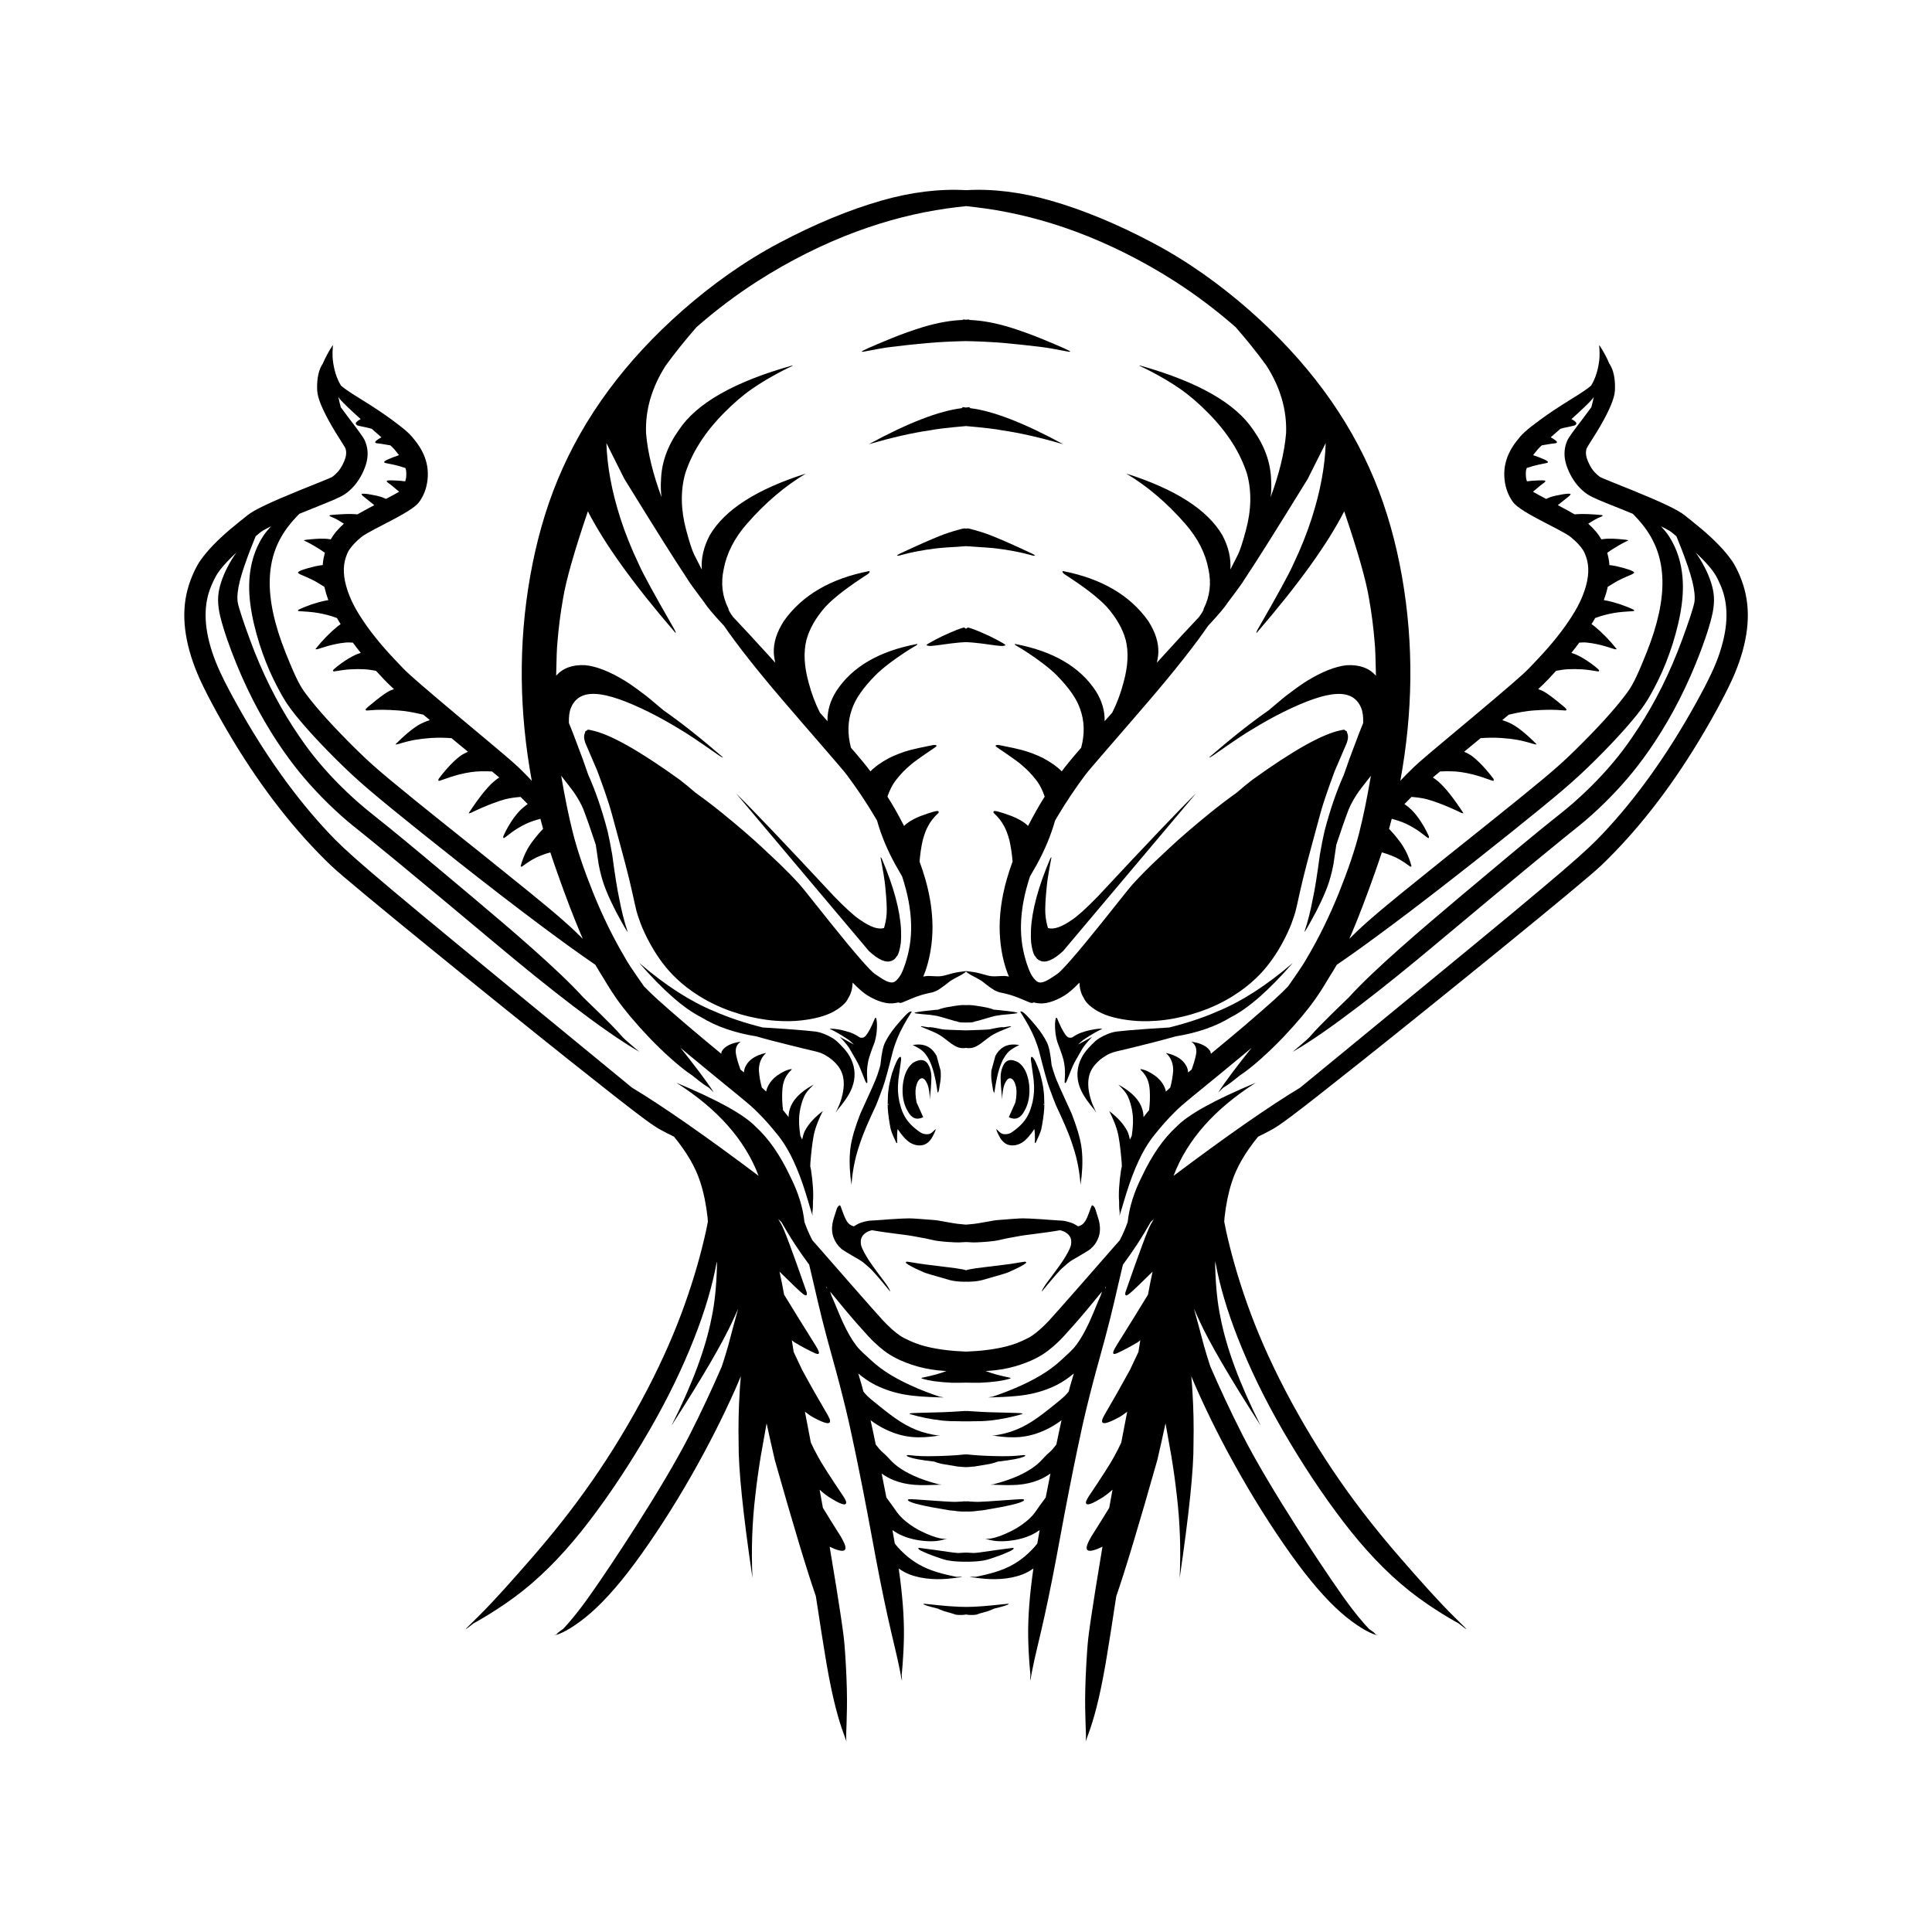 <?xml version="1.0" encoding="UTF-8"?>
<svg width="1200pt" height="1200pt" version="1.1" viewBox="0 0 1200 1200" xmlns="http://www.w3.org/2000/svg">
 <path d="m1083.6 366.26c-2.051-7.738-5.566-14.668-7.856-17.953-2.289-3.289-4.981-6.496-8.141-9.773-3.156-3.273-6.781-6.633-10.871-10.086-4.09-3.453-8.383-6.793-10.43-8.457-2.047-1.664-5.848-3.809-11.227-6.359-5.379-2.547-12.449-5.594-21.258-9.168-8.809-3.574-19.168-7.602-20.184-8.336-1.016-0.734-2.207-1.766-3.277-2.965-1.07-1.195-2.027-2.578-2.879-4.168-0.852-1.59-1.609-3.465-1.906-4.473-0.301-1.008-0.449-1.906-0.496-2.731s0.008-1.602 0.176-2.387c0.168-0.781-0.004-0.801 3.699-6.57 3.703-5.769 6.672-10.906 8.883-15.273 2.211-4.363 3.699-7.965 4.504-10.914 0.805-2.949 0.824-4.898 0.754-7.766-0.074-2.867-0.469-5.59-1.199-8.059-0.59-2-1.426-3.691-2.336-5.027-1.445-3.449-3.402-7.176-6.094-11.312-0.102-0.035-0.148 0.051-0.148 0.266 0.203 2.57 0.266 4.812 0.191 6.731-0.039 1.227-0.188 2.644-0.445 4.258-0.664 4.129-1.73 7.731-3.195 10.805-0.523 1.105-1.043 1.98-1.566 2.938-0.512 0.402-0.926 0.793-1.461 1.195-2.301 1.734-4.562 3.324-11.906 7.848-7.344 4.523-13.273 8.547-17.863 11.895-4.59 3.348-7.926 5.973-10.184 8.047-2.258 2.07-3.027 3.176-4.668 5.207s-3.152 4.32-4.379 6.695c-1.227 2.375-2.148 4.84-2.746 7.375-0.598 2.535-0.859 5.199-0.734 8.074s0.602 5.625 1.441 8.242c0.844 2.621 2.055 5.082 3.621 7.34 1.566 2.258 4.844 5.328 19.281 12.758s15.547 8.305 17.133 9.598c1.586 1.293 2.996 2.594 4.219 3.906 1.227 1.312 2.277 2.633 3.062 3.766 0.785 1.137 2.074 3.961 2.754 6.906 0.68 2.945 0.84 6.211 0.375 9.859-0.465 3.652-1.574 7.699-3.348 12.113-1.773 4.414-3.984 8.406-6.684 12.641-2.699 4.234-5.82 8.57-9.363 13.008-3.543 4.438-7.512 8.973-11.961 13.66-4.453 4.688-5.559 5.984-8.992 9.125-3.438 3.141-9.406 8.312-17.812 15.43-8.402 7.117-19.227 16.172-32.441 27.223s-15.879 13.539-18.328 15.898c-2.449 2.359-4.805 4.719-7.035 7.117-0.184 0.195-0.34 0.398-0.52 0.594 3.93-21.43 6.012-42.562 6.231-63.434 0.223-21.391-1.512-42.508-5.172-63.34-3.66-20.832-9.301-41.449-17.359-60.785-8.059-19.336-18.551-37.73-31.457-55.172-12.906-17.441-28.207-33.926-45.875-49.465-17.672-15.535-37.887-30.223-60.035-41.941-22.148-11.719-43.27-20.484-63.488-26.277-18.344-5.246-35.926-7.441-52.57-6.477-16.648-0.965-34.23 1.23-52.566 6.484-20.219 5.793-41.34 14.559-63.488 26.277-22.148 11.719-42.363 26.402-60.035 41.941-17.672 15.535-32.973 32.02-45.879 49.465-12.906 17.441-23.395 35.836-31.457 55.172-8.059 19.336-13.699 39.949-17.359 60.785-3.66 20.832-5.394 41.949-5.172 63.34 0.215 20.871 2.297 42 6.231 63.43-0.18-0.195-0.336-0.395-0.52-0.59-2.231-2.394-4.586-4.758-7.035-7.117s-5.113-4.848-18.328-15.898c-13.215-11.047-24.039-20.102-32.441-27.223-8.402-7.117-14.375-12.289-17.812-15.43s-4.543-4.438-8.996-9.125c-4.449-4.688-8.418-9.219-11.961-13.66-3.543-4.438-6.664-8.773-9.363-13.008-2.699-4.234-4.91-8.227-6.684-12.641-1.773-4.414-2.883-8.461-3.348-12.113-0.465-3.648-0.309-6.914 0.375-9.859 0.68-2.945 1.969-5.769 2.754-6.906 0.785-1.137 1.836-2.453 3.062-3.766 1.223-1.316 2.633-2.617 4.219-3.906 1.586-1.293 2.695-2.168 17.133-9.598 14.438-7.43 17.719-10.5 19.281-12.758 1.562-2.254 2.777-4.715 3.621-7.336 0.844-2.621 1.32-5.367 1.445-8.242s-0.141-5.539-0.734-8.074c-0.598-2.535-1.52-4.996-2.746-7.375-1.227-2.375-2.738-4.66-4.379-6.695-1.641-2.031-2.414-3.137-4.668-5.207-2.258-2.07-5.594-4.695-10.184-8.047-4.59-3.348-10.52-7.375-17.863-11.898-7.34-4.523-9.605-6.109-11.906-7.844-0.535-0.402-0.949-0.797-1.461-1.195-0.52-0.957-1.039-1.832-1.566-2.938-1.465-3.074-2.531-6.676-3.195-10.805-0.258-1.613-0.406-3.035-0.445-4.262-0.074-1.914-0.012-4.156 0.191-6.727 0.004-0.215-0.047-0.301-0.148-0.266-2.695 4.141-4.652 7.871-6.098 11.32-0.906 1.332-1.738 3.019-2.328 5.019-0.727 2.469-1.125 5.191-1.199 8.059-0.074 2.867-0.051 4.816 0.754 7.766 0.805 2.949 2.293 6.551 4.504 10.914s5.18 9.504 8.883 15.273c3.703 5.769 3.531 5.789 3.699 6.57 0.168 0.781 0.223 1.562 0.176 2.387-0.047 0.824-0.195 1.723-0.496 2.731-0.301 1.008-1.059 2.883-1.906 4.473-0.852 1.59-1.809 2.973-2.879 4.168-1.07 1.199-2.262 2.231-3.277 2.965s-11.379 4.762-20.184 8.336c-8.809 3.574-15.879 6.617-21.258 9.164-5.379 2.547-9.18 4.695-11.227 6.359s-6.34 5.004-10.43 8.457c-4.09 3.453-7.715 6.812-10.871 10.086-3.156 3.273-5.852 6.484-8.137 9.773-2.289 3.285-5.805 10.211-7.856 17.953-2.051 7.738-2.523 15.988-1.469 24.668 1.055 8.68 3.578 17.77 7.531 27.309 3.953 9.539 12.77 26.07 22.02 41.402 9.25 15.332 18.953 29.5 29.121 42.492 10.172 12.992 20.789 24.82 31.949 35.508 11.16 10.684 100.64 83.215 147.81 120.77 47.168 37.547 51.859 40.496 56.953 43.371 2.547 1.438 5.488 2.805 8.23 4.207 7.934 9.656 13.461 19.121 16.391 28.383 2.078 6.406 3.578 13.711 4.492 21.922 0.078 0.746 0.121 1.68 0.18 2.516-0.375 1.875-0.719 3.711-1.141 5.637-3.055 13.883-7.285 28.949-13.086 45.305-5.801 16.355-13.348 33.992-23.523 53.539-10.172 19.547-22.02 39.07-34.242 56.641-12.223 17.574-24.789 33.211-37.18 47.477-12.391 14.266-24.383 27.715-33.785 36.957-9.406 9.246-9.406 9.246-2.488 3.859 0 0 15.777-8.445 30.508-20.168 14.73-11.727 28.328-26.309 41.152-43.105 12.828-16.793 25.219-35.488 37.199-56.121 11.98-20.633 21.012-39.672 28.039-57.508 6.688-16.973 11.453-32.934 14.125-47.957 0.016 0.809 0.078 1.84 0.059 2.496-0.297 12.695-1.398 23.512-3.305 32.453-3.695 19.113-12.012 41.496-24.945 67.145 19.227-29.832 31.992-51.738 38.309-65.719 1.203-2.465 2.066-4.586 3.125-6.91-1.73 6.164-3.785 13.746-6.25 23.145-1.074 3.773-2.258 7.637-3.547 11.582-0.121 0.391-0.324 0.938-0.461 1.355-5.832 13.422-12.305 27.41-19.812 42.184-8.777 17.266-21.742 38.582-33.117 56.41-11.375 17.828-20.984 32.145-28.723 43.152-7.738 11.012-14.172 18.41-16.895 21.16-5.5 3.621-2.656 2.965-5.43 3.84 3.098-0.266 10.312-3.832 19.336-11.051 9.023-7.219 19.371-18.383 30.645-33.613 11.273-15.234 23.684-34.316 35.035-54.215s19.934-37.199 27.289-53.617c1.258-2.812 2.41-5.57 3.578-8.34-0.477 5.465-0.734 8.949-0.754 10.23-0.633 10.09-0.84 20.602-0.621 31.535-0.16 15.648 2.703 43.492 8.594 83.531-0.816-17.633-0.203-34.898 1.84-51.789 0.84-7.574 1.934-15.465 3.281-23.668l3.66-20.625c1.449 6.801 3.148 14.418 5.144 22.973 11.578 40.824 20.035 68.871 25.43 84.348 0.402 2.551 0.762 4.844 1.098 7.016 0.777 5.012 1.488 9.699 2.156 14.059 0.672 4.359 1.352 8.383 2.566 15.918 1.215 7.535 3.07 17.703 4.969 25.949 1.898 8.246 3.754 14.57 5.25 19.004 1.496 4.434 2.551 6.981 2.871 8 0.32 1.02 0.32 1.02 0.133 0.336 0 0-0.301-1.387-0.172-4.75s0.324-8.633 0.457-15.805c0.129-7.172-0.074-16.215-0.688-27.16-0.613-10.945-1.031-14.961-1.566-19.152-0.535-4.191-1.207-8.695-1.945-13.516-0.734-4.824-1.535-9.965-2.402-15.438-0.738-4.668-2.312-14.312-4.141-25.129 1.461 0.613 2.82 1.363 4.394 1.832 3.93 1.348 5.734 0.789 5.414-1.672-0.113-1.16-1.078-3.32-2.887-6.484-4.289-6.758-7.914-12.59-11.121-17.852-0.652-3.648-1.352-7.469-2.035-11.234 2.734 2.426 5.43 4.519 8.035 5.914 6.164 3.738 8.961 4.199 8.395 1.379-0.238-0.723-0.766-1.73-1.582-3.023-8.355-12.414-13.586-20.586-15.691-24.52-1.809-3.25-3.316-6.238-4.598-9.031-1.184-6.238-2.418-12.656-3.68-19.172 1.594 1.164 3.168 2.418 4.828 3.344 7.691 4.211 11.266 4.898 10.73 2.059 0.121-0.281-0.355-1.41-1.434-3.391-5.66-9.605-10.949-18.938-15.859-27.992-1.992-4.269-3.688-7.852-5.246-11.109-0.332-2.082-0.719-4.543-1.152-7.297 0.578 0.418 1.098 0.93 1.695 1.312 4.457 2.672 8.75 4.949 12.871 6.832 1.797 0.73 2.531 0.441 2.195-0.871-0.172-0.797-0.875-2.188-2.102-4.164-8.496-13.578-14.934-23.98-19.465-31.434-0.434-2.348-0.867-4.691-1.359-7.219-0.508-2.617-1-4.84-1.492-7.062 7.973 7.859 12.836 12.496 14.258 13.57 2.211 1.812 3.086 1.562 2.617-0.762-8.797-25.348-14.105-39.52-15.93-42.523-0.59-1.082-1.148-1.941-1.727-2.938 0.691 0.641 1.188 1.09 1.922 1.773 2.246 3.93 5.035 8.648 8.371 13.789 2.633 4.055 5.648 8.34 8.93 12.789 0.766 3.164 1.871 7.856 3.117 13.23 1.41 6.09 2.977 12.945 4.871 20.512s4.129 15.852 6.09 22.855c1.961 7.004 3.359 12.254 4.738 17.508s2.691 10.523 3.981 15.797c1.285 5.273 2.516 10.566 5.465 24.629 2.949 14.062 7.168 35.371 10.629 54.324 3.461 18.953 6.715 35.465 9.828 49.566 3.113 14.102 6.188 25.859 7.629 33.633 1.441 7.773 1.441 7.773 1.102 2.539 0 0 1.191-10.621 1.387-23.695 0.18-12.094-0.941-26.246-3.242-42.219 2.109 1.484 4.356 2.777 6.832 3.719 8.75 3.316 18.629 3.332 26.402 2.371 7.773-0.965 7.773-0.965 2.633-0.926 0 0-10.156-1.746-17.891-4.996-7.734-3.254-13.426-7.766-18.57-13.426-0.637-0.699-1.227-1.516-1.844-2.277-0.457-2.703-0.953-5.508-1.453-8.309 1.547 1.031 3.109 2.055 4.875 2.891 2.305 1.09 4.801 1.984 7.769 2.699 2.969 0.711 5.922 1.098 8.59 1.262 2.668 0.164 5.047 0.09 7.113-0.219 2.07-0.309 3.805-0.852 4.977-1.152 1.176-0.301 1.176-0.301 0.387-0.141 0 0-1.594 0.203-3.391-0.109-1.797-0.309-3.758-0.852-5.906-1.645-2.148-0.793-4.504-1.832-7.023-3.098-2.523-1.266-4.473-2.512-6.289-3.793-1.82-1.277-3.41-2.543-4.766-3.828-1.352-1.281-2.5-2.547-3.445-3.856-0.945-1.309-3.617-5.262-6.477-9.031-0.066-0.086-0.113-0.195-0.18-0.285-0.93-4.809-1.91-9.762-2.93-14.816 2.195 1.52 4.648 2.973 7.457 4.098 3.941 1.582 8.281 2.551 12.988 2.902 4.707 0.352 9.754 0.133 13.68 0.008s3.926-0.125 1.34-0.336c0 0-5.078-1.293-9.52-2.879-4.441-1.586-8.254-3.359-11.48-5.215s-5.898-3.824-8.082-6.004c-2.184-2.18-3.453-3.801-5.281-5.328-1.684-1.406-3.211-3.231-4.754-5.203-1.555-7.519-2.5-11.898-3.238-15.164 2.812 2.137 6.121 4.172 9.535 5.805 5.406 2.586 10.863 4.117 16.246 4.606 5.379 0.488 10.582-0.016 14.363-0.539 3.781-0.527 3.781-0.527 1.27-0.457 0 0-5.008-0.711-9.672-2.223-4.668-1.512-9.047-3.668-13.285-6.356-4.238-2.688-8.418-5.965-12.949-9.594s-6.09-4.914-7.621-6.402c-0.82-0.793-1.562-1.758-2.34-2.644-0.25-0.934-0.461-1.875-0.719-2.805-0.777-2.824-1.641-5.621-2.465-8.434 3.109 2.621 6.562 5.082 10.527 7.09 5.609 2.836 11.797 4.883 18.52 6.039 6.727 1.156 13.93 1.438 19.488 1.633 5.555 0.191 5.555 0.191 1.926-0.355 0 0-7.031-2.348-13.277-4.984-6.242-2.641-11.773-5.375-16.637-8.289-4.859-2.914-9.102-6.055-12.797-9.539-3.695-3.484-6.676-5.82-9.316-9.363-2.641-3.543-5.344-8.219-8.023-14.047-2.68-5.828-5.312-12.797-7.094-16.566-0.312-1.008-0.574-1.824-0.801-2.488 6.219 7.652 12.699 15.367 17.398 20.695 5.629 6.383 7.836 8.711 10.012 10.785 2.176 2.07 4.309 3.898 6.418 5.481 2.106 1.582 4.203 2.922 7.438 4.586 3.234 1.664 8.027 3.582 13.195 5.019s10.711 2.359 16.617 2.707c0.402 0.023 0.809 0.004 1.211 0.02-0.113 0.043-0.227 0.109-0.34 0.152-3.441 1.375-8.34 2.719-14.688 4.039-0.613 0.16-0.711 0.336-0.289 0.527 4.551 1.41 10.809 2.281 18.773 2.613 3.168 0.039 6.008 0.004 8.691-0.066 2.68 0.07 5.512 0.105 8.676 0.066 7.969-0.332 14.227-1.203 18.773-2.613 0.422-0.195 0.324-0.367-0.289-0.527-6.348-1.32-11.242-2.664-14.688-4.039-0.109-0.043-0.227-0.109-0.336-0.152 0.402-0.02 0.809 0.004 1.211-0.02 5.902-0.348 11.449-1.273 16.617-2.711 5.168-1.438 9.961-3.356 13.195-5.019 3.234-1.664 5.332-3.004 7.438-4.586s4.242-3.41 6.418-5.481c2.176-2.07 4.387-4.398 10.012-10.785 4.699-5.328 11.18-13.043 17.398-20.695-0.227 0.664-0.492 1.48-0.805 2.488-1.781 3.769-4.414 10.738-7.094 16.566-2.68 5.828-5.383 10.5-8.023 14.047s-5.621 5.879-9.316 9.363c-3.695 3.484-7.934 6.621-12.797 9.539-4.863 2.914-10.391 5.652-16.637 8.289-6.242 2.641-13.277 4.984-13.277 4.984-3.629 0.547-3.629 0.547 1.926 0.355 5.555-0.191 12.762-0.473 19.488-1.633 6.727-1.156 12.914-3.203 18.52-6.039 3.965-2.004 7.418-4.469 10.527-7.09-0.824 2.809-1.688 5.609-2.465 8.434-0.258 0.93-0.469 1.871-0.719 2.805-0.777 0.887-1.52 1.852-2.34 2.644-1.531 1.484-3.09 2.773-7.621 6.402-4.531 3.629-8.711 6.906-12.949 9.594-4.238 2.688-8.617 4.844-13.285 6.356-4.668 1.512-9.672 2.223-9.672 2.223-2.516-0.066-2.516-0.066 1.27 0.457 3.781 0.527 8.984 1.027 14.363 0.543 5.379-0.488 10.84-2.023 16.246-4.609 3.414-1.633 6.723-3.668 9.535-5.805-0.738 3.266-1.684 7.644-3.238 15.164-1.543 1.977-3.07 3.797-4.754 5.203-1.828 1.527-3.098 3.148-5.281 5.328-2.184 2.18-4.856 4.148-8.082 6.004s-7.039 3.625-11.48 5.211c-4.441 1.586-9.52 2.879-9.52 2.879-2.586 0.207-2.586 0.207 1.34 0.332s8.973 0.344 13.68-0.008c4.707-0.352 9.047-1.324 12.988-2.902 2.809-1.125 5.258-2.578 7.457-4.098-1.02 5.059-1.996 10.008-2.93 14.816-0.066 0.086-0.113 0.195-0.18 0.281-2.859 3.769-5.531 7.723-6.477 9.031-0.945 1.309-2.09 2.574-3.445 3.856-1.355 1.285-2.945 2.547-4.766 3.828-1.82 1.277-3.769 2.527-6.289 3.793-2.523 1.266-4.875 2.301-7.023 3.098-2.152 0.793-4.113 1.336-5.906 1.645-1.797 0.312-3.391 0.109-3.391 0.109-0.789-0.16-0.789-0.16 0.387 0.141 1.176 0.301 2.91 0.844 4.977 1.152 2.07 0.309 4.445 0.387 7.113 0.219 2.668-0.164 5.621-0.551 8.59-1.262 2.969-0.711 5.465-1.609 7.769-2.699 1.766-0.836 3.324-1.855 4.875-2.891-0.496 2.801-0.996 5.606-1.453 8.309-0.613 0.762-1.203 1.578-1.84 2.277-5.144 5.66-10.836 10.176-18.57 13.426-7.734 3.254-17.891 4.996-17.891 4.996-5.141-0.039-5.141-0.039 2.633 0.926 7.773 0.965 17.656 0.945 26.402-2.371 2.477-0.938 4.723-2.231 6.832-3.719-2.301 15.977-3.426 30.129-3.242 42.219 0.195 13.074 1.387 23.695 1.387 23.695-0.34 5.234-0.34 5.234 1.102-2.539 1.441-7.773 4.516-19.531 7.629-33.629 3.113-14.102 6.367-30.609 9.828-49.566 3.461-18.953 7.68-40.262 10.629-54.324s4.18-19.352 5.465-24.629c1.285-5.273 2.602-10.543 3.981-15.797 1.379-5.254 2.777-10.504 4.738-17.508 1.961-7.004 4.195-15.289 6.09-22.852 1.895-7.566 3.461-14.422 4.871-20.512 1.246-5.379 2.352-10.07 3.117-13.234 3.281-4.449 6.297-8.734 8.93-12.789 3.336-5.141 6.125-9.855 8.371-13.789 0.738-0.688 1.23-1.137 1.926-1.777-0.578 1-1.141 1.859-1.73 2.941-1.824 3-7.137 17.176-15.93 42.523-0.465 2.324 0.406 2.574 2.617 0.762 1.422-1.074 6.285-5.711 14.258-13.57-0.492 2.223-0.984 4.445-1.492 7.059-0.492 2.531-0.926 4.875-1.359 7.223-4.527 7.453-10.965 17.855-19.461 31.43-1.227 1.977-1.926 3.367-2.102 4.164-0.336 1.312 0.395 1.602 2.195 0.871 4.121-1.883 8.414-4.16 12.871-6.832 0.598-0.387 1.117-0.895 1.695-1.312-0.434 2.758-0.824 5.219-1.152 7.301-1.555 3.258-3.254 6.836-5.242 11.105-4.914 9.055-10.203 18.387-15.859 27.992-1.078 1.98-1.555 3.109-1.434 3.391-0.535 2.836 3.039 2.152 10.73-2.059 1.664-0.926 3.234-2.176 4.828-3.344-1.262 6.516-2.496 12.934-3.68 19.176-1.281 2.793-2.785 5.777-4.594 9.027-2.106 3.934-7.336 12.109-15.691 24.52-0.816 1.293-1.34 2.301-1.582 3.023-0.566 2.82 2.234 2.359 8.395-1.379 2.606-1.395 5.301-3.488 8.035-5.914-0.684 3.769-1.387 7.586-2.035 11.238-3.207 5.262-6.832 11.094-11.121 17.848-1.809 3.164-2.773 5.324-2.887 6.484-0.32 2.461 1.484 3.019 5.414 1.672 1.574-0.469 2.934-1.219 4.391-1.832-1.828 10.816-3.398 20.461-4.137 25.129-0.867 5.473-1.668 10.617-2.402 15.438-0.734 4.824-1.41 9.324-1.945 13.516-0.535 4.191-0.953 8.211-1.566 19.152-0.613 10.945-0.816 19.988-0.688 27.16 0.129 7.172 0.328 12.441 0.457 15.805s-0.172 4.75-0.172 4.75c-0.188 0.684-0.188 0.684 0.133-0.336 0.32-1.02 1.375-3.566 2.871-8 1.496-4.434 3.352-10.758 5.25-19.004 1.898-8.246 3.754-18.414 4.969-25.949 1.215-7.535 1.898-11.559 2.566-15.918 0.672-4.359 1.383-9.047 2.156-14.059 0.336-2.168 0.695-4.457 1.098-7.004 5.394-15.477 13.852-43.523 25.43-84.355 1.996-8.555 3.699-16.168 5.144-22.973l3.66 20.621c1.348 8.203 2.441 16.094 3.281 23.668 2.043 16.891 2.656 34.152 1.84 51.789 5.891-40.039 8.754-67.883 8.594-83.531 0.223-10.934 0.016-21.445-0.621-31.535-0.02-1.281-0.281-4.766-0.754-10.227 1.168 2.766 2.316 5.523 3.574 8.336 7.352 16.422 15.934 33.723 27.289 53.617 11.352 19.898 23.766 38.984 35.035 54.215 11.273 15.23 21.621 26.395 30.645 33.613 9.023 7.215 16.238 10.785 19.336 11.051-2.773-0.875 0.066-0.219-5.43-3.84-2.723-2.746-9.156-10.148-16.895-21.16s-17.352-25.324-28.723-43.152c-11.375-17.828-24.34-39.145-33.113-56.41-7.504-14.766-13.973-28.75-19.805-42.168-0.141-0.426-0.34-0.977-0.465-1.371-1.293-3.945-2.473-7.809-3.551-11.582-2.465-9.398-4.516-16.98-6.25-23.145 1.059 2.32 1.922 4.445 3.125 6.91 6.316 13.977 19.086 35.883 38.309 65.719-12.93-25.648-21.246-48.027-24.945-67.145-1.906-8.941-3.008-19.762-3.305-32.453-0.02-0.656 0.047-1.688 0.059-2.496 2.672 15.023 7.438 30.984 14.125 47.957 7.031 17.84 16.059 36.875 28.039 57.508 11.98 20.633 24.375 39.328 37.199 56.121 12.828 16.797 26.422 31.379 41.152 43.105 14.73 11.727 30.508 20.168 30.508 20.168 6.918 5.387 6.918 5.387-2.488-3.859-9.406-9.246-21.398-22.695-33.785-36.957-12.391-14.266-24.957-29.902-37.18-47.477s-24.066-37.094-34.242-56.641c-10.176-19.547-17.719-37.184-23.523-53.539s-10.031-31.422-13.086-45.305c-0.426-1.926-0.766-3.758-1.141-5.637 0.059-0.84 0.102-1.77 0.18-2.516 0.914-8.207 2.41-15.516 4.492-21.922 2.93-9.258 8.453-18.723 16.391-28.383 2.746-1.402 5.688-2.769 8.234-4.207 5.098-2.879 9.789-5.824 56.953-43.375 47.168-37.551 136.65-110.08 147.81-120.77 11.16-10.684 21.777-22.516 31.949-35.508 10.168-12.992 19.871-27.16 29.121-42.492 9.25-15.332 18.066-31.863 22.02-41.402 3.953-9.539 6.477-18.629 7.531-27.309 1.043-8.668 0.57-16.918-1.48-24.656zm-97.117-40.992c1.289-0.777 2.578-1.559 4.051-2.461 0.902-0.535 2.406-1.238 4.508-2.117 0.316-0.18 0.438-0.375 0.367-0.586 0.008-0.082-0.27-0.152-0.828-0.207-0.695-0.086-1.867-0.188-3.516-0.305-3.731-0.262-6.59-0.379-8.586-0.348-1.57 0.02-2.984 0.137-4.445 0.227-1.266-0.727-2.582-1.48-4.336-2.438-1.836-1-3.938-2.125-6.082-3.266 0.109-0.094 0.383-0.352 0.445-0.398l6.684-5.328c0.727-0.723 0.957-1.133 0.684-1.234-0.484-0.289-2.117-0.211-4.898 0.234-3.434 0.586-6.074 1.203-7.922 1.855-0.863 0.332-1.602 0.664-2.281 0.996-3.496-1.863-6.473-3.469-8.172-4.461 2.758-2.391 5.203-4.41 7.008-5.652 0.656-0.602 0.879-0.992 0.672-1.176-0.461-0.234-1.805-0.309-4.023-0.219-3.309 0.113-5.773 0.309-7.391 0.582h-0.004c-0.176-0.684-0.445-1.281-0.539-2.039-0.207-1.629-0.215-3.394-0.016-4.754 0.07-0.477 0.305-0.992 0.426-1.48 1.43-0.484 2.746-0.898 3.938-1.234 1.359-0.414 4.246-1.055 8.66-1.93 0.324-0.066 0.531-0.25 0.617-0.543-0.078-0.766-3.203-2.207-9.262-4.297 1.031-1.355 2.238-2.797 2.824-3.523 0.395-0.492 1.312-1.395 2.539-2.543 0.059-0.008 0.207-0.039 0.223-0.039 4.508-0.805 7.344-1.238 8.508-1.309 0.281-0.059 0.477-0.172 0.582-0.34 0.578-0.512-0.723-1.637-3.738-3.32 1.75-1.539 3.734-3.281 6.004-5.266l1.688-0.488c0.043-0.059 2.188-0.523 6.43-1.395 0.605-0.141 1.031-0.328 1.281-0.566 0.883-0.699 0.629-1.547-0.77-2.543-0.668-0.465-1.18-0.711-1.762-1.059 5.379-4.797 11.309-10.344 13.211-12.773 0.273-0.348 0.426-0.656 0.684-1-0.309 1.453-0.578 2.664-0.758 3.363-0.055 0.316-0.328 1.387-0.777 3.07-1.684 2.301-3.555 4.812-5.793 7.754-3.672 4.828-8.23 10.742-9.199 13.051-0.973 2.309-1.43 4.309-1.602 6.359-0.168 2.051-0.02 4.109 0.406 6.144 0.426 2.035 1.098 4.019 2.242 6.582 1.145 2.562 2.547 4.961 4.199 7.148 1.652 2.184 3.551 4.137 5.676 5.828s5.098 3.418 15.062 7.344c5.535 2.18 10.422 4.156 14.793 5.973 2.602 2.66 5.269 5.617 7.512 8.652 6.988 9.484 10.5 19.891 10.848 32.379 0.348 12.484-2.781 27.559-9.863 45.25-7.082 17.695-9.336 21.176-12.773 25.773-3.434 4.598-7.789 9.812-13.055 15.613s-11.434 12.172-18.465 19.09c-7.031 6.922-12.23 11.492-20.637 18.5-8.41 7.008-19.93 16.352-34.543 28.023-14.613 11.668-32.266 25.719-52.797 42.398-18.352 14.906-26.469 22.355-32.352 28.336 0.445-1.016 0.871-1.949 1.324-3.016 4.359-10.281 9.254-23.016 14.629-38.25 1.395-3.949 2.828-8.113 4.262-12.465 2.102 0.566 4.188 1.242 6.234 2.106 3.227 1.203 6.957 3.402 11.199 6.598 0.594 0.273 0.918 0.195 0.973-0.234-1.691-6.273-4.422-11.738-8.188-16.387-2.019-2.676-3.914-4.82-5.742-6.691 0.578-2.016 1.121-4.156 1.68-6.254 3.394 0.938 6.449 1.93 8.746 3.035 1.844 0.855 3.711 1.875 5.609 3.047 1.738 1.031 4.266 2.856 7.586 5.473 0.516 0.402 0.867 0.512 1.059 0.328 0.18-0.461 0.125-0.961-0.176-1.508-0.727-1.676-1.73-3.621-3.012-5.836-2.082-3.543-4.172-6.469-6.266-8.781-1.734-1.941-3.672-3.484-5.664-4.914 1.617-1.652 3.043-3.086 4.363-4.387 0.012-0.012 0.027-0.027 0.043-0.039 3.387 0.262 6.609 0.684 9.5 1.434 2.332 0.613 4.941 1.469 7.82 2.57 4.402 1.656 8.918 3.613 13.539 5.871 0.793 0.281 1.25 0.348 1.375 0.207-6.086-9.301-11.242-15.812-15.473-19.523-1.238-1.047-2.394-1.91-3.496-2.656 1.211-1.02 2.723-2.269 4.484-3.719 4.734-0.219 9.145-0.18 12.91 0.387 2.519 0.359 5.047 0.863 7.582 1.512 2.949 0.758 6.941 2.039 11.973 3.84 0.484 0.141 0.754 0.133 0.801-0.027 0.113-0.461 0.023-0.91-0.277-1.348-0.973-1.355-2.516-3.254-4.621-5.699-2.844-3.266-5.609-5.941-8.293-8.027-1.496-1.16-3.309-2.035-5.129-2.898 3.367-2.769 6.805-5.598 10.223-8.426 4.176-0.309 8.453-0.41 12.941-0.094 3.894 0.281 7.121 0.66 9.68 1.133 3.016 0.523 6.594 1.43 10.738 2.715 0.91 0.172 1.398 0.203 1.465 0.098-7.094-7.137-12.863-11.645-17.316-13.523-1.414-0.648-2.742-1.086-4.07-1.523 1.41-1.184 2.723-2.289 4.016-3.379 6.277-1.484 11.461-2.375 15.441-2.621 3.676-0.27 6.992-0.418 9.953-0.438 2.41-0.039 5.606 0.109 9.594 0.449 0.383 0.016 0.629-0.047 0.742-0.191 0.578-0.312-0.371-1.414-2.856-3.305-4.945-4.152-8.68-6.934-11.207-8.344-1.305-0.723-2.266-0.977-3.367-1.426 2.504-2.309 4.484-4.25 6.367-6.234 1.328-1.398 3.023-3.227 4.785-5.156 3.008-0.566 5.641-0.91 7.805-0.973 2.277-0.133 4.992-0.105 8.137 0.078 2.281 0.105 5.582 0.523 9.906 1.254 0.43 0.031 0.68-0.016 0.746-0.137 0.242-0.285 0.105-0.664-0.418-1.137-1.02-0.988-2.59-2.246-4.711-3.777-3.367-2.422-6.473-4.25-9.316-5.484-0.953-0.41-1.82-0.664-2.703-0.945 1.734-2.137 3.348-4.254 4.918-6.371 1.598-0.098 3.203-0.203 4.508-0.047 2.246 0.203 4.457 0.551 6.629 1.047 2.891 0.598 6.5 1.621 10.84 3.07 0.68 0.129 1.09 0.09 1.234-0.109-4.305-5.402-8.926-10.133-13.867-14.199-0.629-0.484-1.164-0.824-1.738-1.223 0.762-1.262 1.57-2.523 2.281-3.824l3.434-1.168c1.621-0.508 3.426-0.977 5.422-1.41 1.926-0.406 3.719-0.719 5.379-0.934 1.355-0.207 4.449-0.461 9.273-0.758 0.383-0.035 0.609-0.137 0.688-0.309 0.062-0.254-0.074-0.461-0.402-0.613-0.633-0.332-1.934-0.902-3.894-1.711-2.801-1.125-5.68-2.098-8.648-2.918-2.496-0.672-4.379-1.066-5.891-1.289 0.969-2.644 1.773-5.293 2.363-7.906 0.027-0.117 0.027-0.23 0.051-0.348 1.477-0.918 2.941-1.832 4.641-2.82 1.891-1.164 5.387-2.82 10.484-4.973 0.953-0.551 1.391-0.902 1.312-1.055-0.266-0.996-3.965-2.324-11.102-3.992-1.723-0.352-3.106-0.555-4.336-0.691-0.023-0.316 0.02-0.645-0.012-0.961-0.23-2.32-0.688-4.57-1.27-6.656 1.098-0.746 2.269-1.617 3.289-2.234 4.34-2.707 7.508-4.461 9.508-5.266 0.176-0.137 0.219-0.219 0.129-0.258-0.234-0.219-2.231-0.484-5.992-0.793-2.484-0.211-4.75-0.281-6.805-0.207-1.277 0.043-2.519 0.234-3.766 0.418-1.078-1.809-2.109-3.324-3.195-4.617-1.5-1.781-3.172-3.481-4.981-5.125zm-454.9-181.29c19.906-7.41 38.684-11.941 56.34-14.469 4.094-0.582 8.137-1.062 12.113-1.477 3.977 0.414 8.02 0.895 12.113 1.48 17.656 2.527 36.434 7.059 56.34 14.469 19.906 7.41 40.922 17.742 61.336 30.832 13.727 8.805 26.184 18.367 37.637 28.371 6.418 7.344 12.812 15.184 19.16 23.906 8.664 13.609 12.727 27.598 12.188 41.969-0.988 12.137-4.363 25.465-9.594 39.727 0.391-3.32 0.566-6.801 0.301-10.605-0.301-10.77-3.981-21.117-11.035-31.047-10.957-16.605-34.34-29.949-70.148-40.031-0.812-0.207-0.895-0.121-0.246 0.25 5.102 2.394 10.32 5.148 15.652 8.27 3.586 2.125 6.656 4.086 9.211 5.887 5.727 3.965 11.582 8.992 17.562 15.078 11.797 11.941 19.809 24.52 24.035 37.73 2.93 10.762 2.691 22.449-0.707 35.059-2.023 7.543-3.672 12.586-4.945 15.129l-4.695 9.234c0.461-6.91-1.102-13.996-4.949-21.281-9.266-15.859-29.188-28.637-59.77-38.328 12.895 7.633 25.082 17.984 36.57 31.062 7.852 8.941 12.703 18.434 14.562 28.484 1.852 8.68 0.852 16.816-3.004 24.41 0.078 0.758-0.945 2.539-2.93 5.203-6.691 7.098-14.539 15.5-23.742 25.695-0.75 0.832-1.582 1.762-2.348 2.609 0.324-2.059 0.816-4.156 0.867-6.156 0.254-6.234-1.824-12.793-6.227-19.684-11.344-16.047-29.055-26.402-53.133-31.07-0.391 0.375-0.109 0.988 0.844 1.84 12.344 7.898 21.172 14.695 26.488 20.391 5.988 6.82 9.91 13.691 11.77 20.617 1.879 7.512 1.434 16.277-1.336 26.289-1.828 7.008-4.215 13.219-7.039 18.812-1.566 1.762-3.215 3.609-4.715 5.301 0.145-6.394-1.633-12.684-5.582-18.859-9.891-14.992-26.598-24.695-50.125-29.105-0.207 0.188-0.094 0.438 0.336 0.746l0.176 0.117c5.188 2.973 10.66 6.613 16.422 10.922 3.91 2.981 6.965 5.59 9.164 7.832 7.547 7.703 12.348 14.641 14.395 20.812 2.742 7.551 2.894 15.57 0.641 24.027-6.531 7.5-9.723 11.492-12.082 14.684-2.637-2.75-6.398-5.496-11.543-8.242-4.144-2.086-8.574-3.766-13.281-5.039-1.934-0.559-6.617-1.578-14.051-3.055-1.004-0.164-1.73-0.07-2.184 0.281-0.23 0.203 0.238 0.703 1.414 1.504 8.793 5.934 13.754 9.496 14.875 10.68 3.246 2.731 6.086 5.66 8.516 8.789 2.438 2.992 4.301 6.629 5.691 10.801-0.238 0.383-0.5 0.734-0.738 1.117-2.805 4.508-5.574 9.27-9.605 17.066-0.391-0.355-0.711-0.727-1.137-1.07-2.227-1.859-5.242-3.547-9.051-5.07-7.168-2.641-10.875-3.621-11.121-2.934-0.277 0.301-0.281 0.641-0.004 1.023 2.82 2.598 4.965 5.336 6.438 8.211 1.172 2.031 2.277 4.969 3.316 8.816 0.938 4.191 1.578 8.578 1.938 13.16-1.355 3.742-2.637 7.531-3.695 11.293-3.211 11.414-4.656 22.32-4.285 32.691 0.367 10.375 2.586 20.164 5.602 27.203 0.039 0.09 0.078 0.152 0.113 0.238-1.148-0.215-2.234-0.387-3.094-0.402-4.426 0.273-7.109 0.312-8.051 0.113-0.629-0.07-1.445-0.23-2.453-0.477-4.012-1.129-6.324-1.727-6.934-1.789-0.734-0.164-2.676-0.445-5.82-0.848-0.207-0.02-0.25 0.035-0.273 0.098-0.023-0.062-0.066-0.117-0.262-0.094-3.144 0.402-5.086 0.684-5.82 0.848-0.609 0.062-2.922 0.656-6.934 1.789-1.008 0.246-1.828 0.406-2.453 0.477-0.941 0.199-3.625 0.164-8.051-0.113-0.859 0.016-1.945 0.184-3.094 0.402 0.039-0.086 0.078-0.148 0.113-0.238 3.012-7.039 5.234-16.832 5.602-27.203 0.367-10.375-1.078-21.277-4.285-32.691-1.059-3.762-2.34-7.551-3.695-11.293 0.359-4.578 1-8.973 1.938-13.16 1.039-3.848 2.144-6.789 3.316-8.816 1.469-2.875 3.613-5.613 6.438-8.211 0.273-0.383 0.273-0.727-0.004-1.023-0.246-0.684-3.953 0.293-11.121 2.934-3.805 1.523-6.824 3.211-9.051 5.07-0.426 0.348-0.746 0.719-1.137 1.07-4.035-7.797-6.801-12.559-9.605-17.066-0.238-0.383-0.496-0.734-0.738-1.113 1.391-4.172 3.254-7.809 5.691-10.805 2.43-3.129 5.266-6.059 8.516-8.789 1.125-1.184 6.082-4.742 14.875-10.68 1.172-0.801 1.645-1.305 1.414-1.504-0.453-0.352-1.18-0.445-2.184-0.281-7.434 1.48-12.117 2.496-14.051 3.055-4.707 1.273-9.133 2.953-13.281 5.039-5.148 2.746-8.906 5.496-11.543 8.242-2.359-3.191-5.555-7.184-12.082-14.684-2.258-8.457-2.106-16.48 0.637-24.031 2.051-6.172 6.848-13.109 14.395-20.812 2.199-2.238 5.25-4.852 9.164-7.832 5.762-4.309 11.234-7.949 16.422-10.922l0.176-0.117c0.43-0.309 0.543-0.559 0.336-0.746-23.523 4.41-40.234 14.113-50.125 29.105-3.949 6.172-5.723 12.465-5.582 18.859-1.5-1.688-3.148-3.535-4.715-5.297-2.824-5.594-5.215-11.809-7.039-18.816-2.769-10.012-3.215-18.777-1.336-26.289 1.859-6.926 5.781-13.797 11.77-20.617 5.316-5.695 14.145-12.492 26.488-20.391 0.953-0.852 1.234-1.465 0.844-1.84-24.078 4.668-41.789 15.027-53.133 31.07-4.406 6.891-6.481 13.449-6.227 19.684 0.047 2 0.543 4.098 0.867 6.156-0.766-0.852-1.598-1.781-2.348-2.609-9.203-10.191-17.051-18.598-23.742-25.691-1.98-2.664-3.008-4.441-2.93-5.203-3.856-7.594-4.856-15.73-3.004-24.41 1.859-10.047 6.711-19.543 14.562-28.484 11.488-13.078 23.676-23.43 36.57-31.062-30.582 9.691-50.504 22.465-59.77 38.328-3.848 7.285-5.41 14.371-4.949 21.281l-4.695-9.234c-1.273-2.547-2.922-7.59-4.945-15.129-3.402-12.609-3.637-24.297-0.707-35.059 4.227-13.211 12.238-25.789 24.035-37.73 5.981-6.086 11.836-11.113 17.562-15.078 2.555-1.801 5.625-3.766 9.211-5.887 5.336-3.121 10.551-5.879 15.652-8.27 0.648-0.371 0.566-0.457-0.246-0.25-35.805 10.082-59.191 23.426-70.148 40.031-7.055 9.93-10.734 20.277-11.035 31.047-0.266 3.801-0.09 7.281 0.301 10.602-5.231-14.258-8.605-27.586-9.594-39.723-0.543-14.371 3.519-28.359 12.188-41.969 6.348-8.719 12.738-16.559 19.156-23.906 11.453-10.004 23.91-19.566 37.637-28.371 20.406-13.098 41.422-23.43 61.332-30.84zm-315.84 161.84c2.125-1.691 4.023-3.641 5.676-5.828 1.652-2.184 3.055-4.586 4.199-7.144 1.145-2.562 1.816-4.547 2.242-6.582 0.426-2.035 0.574-4.094 0.406-6.144-0.168-2.047-0.629-4.051-1.602-6.359-0.973-2.309-5.527-8.227-9.199-13.051-2.238-2.941-4.109-5.453-5.797-7.758-0.449-1.684-0.723-2.75-0.777-3.066-0.18-0.695-0.445-1.91-0.758-3.363 0.262 0.348 0.41 0.652 0.688 1.004 1.902 2.426 7.832 7.977 13.211 12.773-0.582 0.344-1.094 0.59-1.762 1.059-1.395 0.996-1.652 1.848-0.77 2.543 0.25 0.238 0.676 0.426 1.281 0.566 4.242 0.871 6.387 1.34 6.43 1.395l1.691 0.488c2.269 1.984 4.25 3.727 6.004 5.266-3.016 1.68-4.32 2.805-3.738 3.32 0.105 0.168 0.301 0.281 0.582 0.34 1.164 0.07 4 0.504 8.508 1.309 0.012 0 0.164 0.027 0.223 0.039 1.227 1.148 2.141 2.051 2.539 2.543 0.586 0.73 1.793 2.172 2.824 3.523-6.059 2.09-9.184 3.531-9.266 4.297 0.086 0.297 0.293 0.477 0.617 0.543 4.414 0.875 7.301 1.516 8.66 1.93 1.188 0.336 2.504 0.75 3.938 1.234 0.121 0.488 0.355 1.004 0.426 1.48 0.203 1.359 0.191 3.125-0.016 4.754-0.098 0.758-0.367 1.355-0.539 2.039h-0.004c-1.617-0.273-4.082-0.465-7.391-0.582-2.219-0.09-3.559-0.016-4.023 0.219-0.207 0.18 0.02 0.574 0.672 1.176 1.805 1.246 4.25 3.266 7.008 5.652-1.699 0.992-4.676 2.598-8.172 4.457-0.68-0.332-1.418-0.664-2.281-0.996-1.848-0.652-4.488-1.27-7.922-1.855-2.781-0.445-4.414-0.523-4.894-0.234-0.273 0.102-0.047 0.512 0.684 1.234l6.684 5.328c0.062 0.047 0.336 0.305 0.445 0.398-2.144 1.141-4.246 2.266-6.082 3.266-1.754 0.953-3.07 1.707-4.336 2.438-1.457-0.09-2.875-0.207-4.445-0.227-1.996-0.031-4.859 0.086-8.586 0.348-1.648 0.117-2.82 0.219-3.516 0.305-0.562 0.059-0.836 0.125-0.828 0.207-0.074 0.207 0.051 0.402 0.367 0.586 2.106 0.879 3.606 1.586 4.508 2.117 1.473 0.902 2.762 1.68 4.051 2.461-1.809 1.645-3.484 3.344-4.977 5.121-1.09 1.293-2.117 2.809-3.195 4.617-1.246-0.184-2.492-0.375-3.769-0.418-2.055-0.074-4.32-0.004-6.805 0.207-3.762 0.309-5.758 0.57-5.992 0.793-0.09 0.039-0.047 0.121 0.129 0.258 1.996 0.805 5.168 2.559 9.508 5.266 1.02 0.617 2.191 1.484 3.289 2.234-0.582 2.086-1.039 4.336-1.27 6.656-0.031 0.312 0.012 0.645-0.012 0.961-1.227 0.137-2.613 0.344-4.336 0.695-7.137 1.668-10.84 2.996-11.102 3.992-0.078 0.156 0.359 0.508 1.312 1.055 5.098 2.148 8.594 3.809 10.484 4.973 1.699 0.988 3.164 1.902 4.641 2.82 0.027 0.117 0.027 0.23 0.051 0.348 0.59 2.609 1.391 5.258 2.363 7.906-1.512 0.223-3.394 0.617-5.891 1.289-2.965 0.82-5.848 1.793-8.648 2.918-1.961 0.809-3.262 1.379-3.894 1.711-0.328 0.156-0.461 0.359-0.402 0.613 0.078 0.172 0.305 0.273 0.688 0.309 4.828 0.297 7.918 0.547 9.273 0.758 1.66 0.215 3.453 0.527 5.379 0.934 1.996 0.434 3.805 0.902 5.422 1.41l3.434 1.168c0.711 1.297 1.52 2.559 2.281 3.824-0.574 0.402-1.109 0.738-1.738 1.227-4.941 4.062-9.566 8.797-13.867 14.199 0.145 0.199 0.559 0.234 1.238 0.109 4.34-1.449 7.953-2.473 10.84-3.07 2.172-0.496 4.383-0.844 6.629-1.047 1.305-0.152 2.91-0.051 4.508 0.047 1.566 2.113 3.184 4.238 4.918 6.371-0.883 0.281-1.746 0.535-2.703 0.945-2.844 1.234-5.949 3.062-9.316 5.484-2.121 1.531-3.691 2.793-4.711 3.777-0.523 0.473-0.664 0.852-0.418 1.137 0.066 0.121 0.312 0.168 0.742 0.137 4.324-0.73 7.629-1.152 9.906-1.254 3.144-0.184 5.859-0.211 8.137-0.078 2.164 0.066 4.801 0.41 7.809 0.977 1.762 1.93 3.457 3.758 4.785 5.156 1.883 1.984 3.863 3.926 6.367 6.231-1.102 0.449-2.062 0.703-3.371 1.426-2.523 1.41-6.262 4.191-11.207 8.344-2.484 1.891-3.434 2.992-2.856 3.305 0.113 0.145 0.359 0.207 0.742 0.191 3.988-0.34 7.184-0.488 9.594-0.449 2.957 0.02 6.277 0.168 9.953 0.438 3.981 0.246 9.164 1.141 15.441 2.621 1.293 1.09 2.606 2.199 4.016 3.379-1.328 0.438-2.656 0.875-4.07 1.523-4.453 1.879-10.227 6.387-17.316 13.523 0.066 0.105 0.555 0.074 1.465-0.098 4.144-1.285 7.723-2.188 10.738-2.711 2.559-0.473 5.785-0.852 9.68-1.133 4.488-0.316 8.77-0.215 12.945 0.094 3.418 2.828 6.852 5.656 10.219 8.426-1.824 0.863-3.637 1.738-5.129 2.898-2.684 2.086-5.449 4.762-8.293 8.027-2.109 2.445-3.648 4.344-4.621 5.699-0.301 0.438-0.395 0.883-0.277 1.344 0.047 0.16 0.312 0.168 0.801 0.027 5.035-1.801 9.027-3.082 11.973-3.84 2.535-0.648 5.062-1.152 7.582-1.512 3.762-0.566 8.176-0.605 12.91-0.387 1.762 1.449 3.273 2.703 4.484 3.719-1.102 0.746-2.258 1.613-3.496 2.656-4.231 3.715-9.387 10.223-15.469 19.523 0.121 0.145 0.578 0.074 1.375-0.207 4.621-2.258 9.137-4.215 13.539-5.871 2.883-1.102 5.488-1.957 7.82-2.57 2.891-0.746 6.113-1.172 9.504-1.434 0.012 0.012 0.027 0.027 0.043 0.039 1.32 1.301 2.75 2.734 4.363 4.387-1.996 1.43-3.93 2.977-5.664 4.914-2.094 2.312-4.184 5.238-6.266 8.781-1.281 2.219-2.285 4.164-3.012 5.836-0.297 0.547-0.355 1.047-0.176 1.508 0.188 0.184 0.543 0.074 1.059-0.328 3.32-2.617 5.848-4.441 7.586-5.473 1.895-1.176 3.766-2.191 5.609-3.047 2.297-1.105 5.348-2.098 8.746-3.035 0.559 2.098 1.102 4.238 1.68 6.254-1.828 1.871-3.719 4.012-5.738 6.691-3.769 4.648-6.496 10.113-8.188 16.387 0.055 0.43 0.379 0.508 0.973 0.234 4.242-3.195 7.977-5.394 11.199-6.598 2.047-0.863 4.129-1.539 6.234-2.106 1.434 4.352 2.867 8.516 4.262 12.465 5.375 15.234 10.27 27.965 14.629 38.25 0.453 1.066 0.879 1.996 1.324 3.012-5.883-5.984-14.004-13.43-32.352-28.332-20.535-16.68-38.188-30.73-52.797-42.398-14.613-11.668-26.133-21.016-34.543-28.023-8.41-7.008-13.609-11.582-20.637-18.5-7.031-6.918-13.199-13.293-18.465-19.09-5.266-5.797-9.617-11.012-13.055-15.609-3.434-4.602-5.691-8.078-12.77-25.773-7.082-17.695-10.211-32.766-9.863-45.25 0.348-12.484 3.856-22.895 10.848-32.379 2.238-3.039 4.906-5.992 7.508-8.652 4.375-1.816 9.262-3.793 14.797-5.977 9.945-3.93 12.918-5.656 15.043-7.352zm297.92 494.52c-0.227-0.473-0.441-0.906-0.664-1.371 0.219 0.273 0.449 0.551 0.668 0.824 0.004 0.203-0.012 0.348-0.004 0.547zm172.75-0.543c0.223-0.273 0.449-0.551 0.668-0.824-0.223 0.461-0.441 0.898-0.664 1.367 0.008-0.203-0.008-0.348-0.004-0.543zm381.95-394.98c-2.66 8.164-6.672 16.961-15.387 32.648-8.715 15.691-17.848 30.207-27.383 43.539-9.535 13.332-19.449 25.5-29.777 36.469-10.332 10.973-20.898 20.703-109.89 93.723-42.43 34.812-65.371 53.664-78.348 64.34-19.402 11.703-45.648 29.992-78.672 54.805 8.387-22.223 25.387-41.516 51.105-57.84-25.66 10.703-42.082 19.801-49.262 27.293-8.074 7.367-15.199 17.605-21.383 30.707-5.113 10.098-8.02 19.582-8.934 28.512-0.98 2.668-1.719 4.59-2.043 5.223-0.828 1.996-1.809 4.055-2.938 6.172-1.02 1.152-1.93 2.172-2.988 3.375-6.414 7.309-13.613 15.605-21.707 24.805s-17.02 19.363-19.027 21.488c-2.008 2.125-3.91 3.988-5.691 5.574-1.785 1.586-3.441 2.891-4.953 3.918s-2.863 1.777-6.633 3.469c-3.769 1.688-7.898 2.992-12.473 3.965-4.574 0.969-9.598 1.688-15.098 2.113-2.25 0.172-4.586 0.289-6.848 0.391-2.258-0.098-4.59-0.219-6.832-0.391-5.5-0.426-10.523-1.145-15.098-2.113-4.574-0.969-8.703-2.273-12.473-3.965s-5.121-2.441-6.633-3.469c-1.512-1.027-3.172-2.332-4.953-3.918-1.785-1.586-3.688-3.449-5.691-5.574-2.008-2.125-10.934-12.289-19.027-21.488s-15.293-17.492-21.707-24.805c-1.059-1.207-1.969-2.223-2.988-3.375-1.129-2.117-2.109-4.176-2.938-6.172-0.32-0.633-1.059-2.555-2.039-5.223-0.914-8.934-3.82-18.418-8.934-28.516-6.184-13.105-13.309-23.34-21.383-30.707-7.18-7.492-23.602-16.586-49.262-27.293 25.719 16.324 42.719 35.617 51.105 57.84-33.023-24.816-59.27-43.105-78.672-54.809-12.973-10.68-35.914-29.527-78.348-64.34-88.996-73.02-99.562-82.754-109.89-93.723-10.332-10.973-20.246-23.137-29.777-36.469-9.535-13.332-18.664-27.852-27.383-43.539s-12.73-24.484-15.391-32.648c-2.66-8.164-3.977-15.629-4.019-22.406-0.043-6.777 1.133-12.914 3.57-18.629 2.434-5.715 3.879-7.883 5.977-10.496 2.098-2.613 4.703-5.426 7.824-8.422 0.559-0.535 1.227-1.109 1.82-1.656-0.426 0.617-0.957 1.234-1.359 1.848-4.312 6.586-7.215 12.816-8.816 18.668-1.602 5.852-1.84 11.375 0.188 19.598 2.027 8.223 5.809 18.91 9.977 29.102 4.168 10.191 8.75 19.875 13.75 29.047s10.426 17.828 15.227 24.684c4.801 6.852 8.961 12.203 13.441 17.445 4.484 5.238 9.285 10.363 14.406 15.375 5.121 5.012 10.562 9.91 15.273 13.691 4.711 3.785 12.648 10.121 27.359 22.246s36.141 29.984 64.297 53.543 63.816 51.887 86.504 64.859c-19.609-16.609 0.145-0.172-34.867-33.828-15.398-17.047-45.605-42.758-69.219-62.633-23.613-19.879-40.574-34.004-50.922-42.422-10.348-8.418-13.859-10.957-19.098-15.551-5.238-4.594-10.199-9.312-14.84-14.121-4.641-4.809-8.965-9.711-12.973-14.703-4.008-4.988-7.695-10.066-12.957-18.133-5.262-8.066-10.129-16.625-14.625-25.695-4.5-9.07-8.617-18.66-12.348-28.777-3.727-10.117-7.297-20.562-7.695-23.691-0.398-3.129 0-7.414 1.359-12.832 1.359-5.418 3.613-11.969 6.606-19.734 1.047-2.711 2.191-5.551 3.246-8.121 2.148-1.793 3.137-2.68 4.793-3.664 1.078-0.641 2.68-1.48 4.731-2.484-1.738 1.941-3.465 3.91-4.914 6.141-7.375 11.387-10.047 25.648-7.965 41.934 2.078 16.281 8.312 34.465 14.324 46.73 6.008 12.266 9.496 17.168 13.832 22.535 4.336 5.371 9.527 11.234 15.586 17.617 6.055 6.383 12.98 13.285 19.562 19.391 6.582 6.106 14.105 12.457 24.672 21.094 10.566 8.637 24.199 19.57 40.926 32.781 16.73 13.211 36.633 28.605 51.887 39.953 15.254 11.348 22.883 16.766 29.172 21.117 1.66 1.148 2.949 2.051 4.406 3.066 0.863 1.551 1.699 2.969 2.496 4.223 3.332 5.227 5.965 10.191 10.742 16.965 4.777 6.777 11.414 14.75 20.074 23.871 8.66 9.117 19.715 19.047 26.758 23.566 13.328 10.82 7.199 4.359 13.488 10.664-4.324-6.883-12.734-17.809-20.707-27.762 1.723 1.449 3.441 2.894 5.309 4.453 10.059 8.387 22.27 18.324 30.168 24.762 7.902 6.438 10.238 8.668 12.449 10.887 2.211 2.219 4.309 4.414 6.262 6.625 1.949 2.207 3.777 4.406 6.219 7.41 2.441 3.004 5.211 7.106 7.852 12.203 2.641 5.094 5.211 11.188 7.668 18.316 2.457 7.129 4.637 15.312 6.129 19.695-0.445-4.508 0.223-0.023 0.227-8.898 0.445-4.371-0.07-12.465-1.242-19.777-0.113-0.703-0.324-1.297-0.449-1.984 0.023-0.762 0.02-1.691 0.078-2.266 0.566-6.797 1.164-11.914 1.793-15.348 0.652-4.652 2.641-10.254 5.961-16.805-5.246 4-8.977 8.117-11.184 12.355-0.828 1.629-1.242 3.547-1.695 5.438-0.117-0.258-0.191-0.566-0.312-0.82-0.254-0.539-0.527-1.012-0.789-1.527-0.844-5.481-1.059-10.312-0.465-14.32 0.574-3.965 1.559-7.43 2.957-10.395 0.863-1.918 2.816-4.309 5.852-7.172-10.457 5.602-15.602 12.355-15.664 20.211-1.07-1.441-2.266-2.883-3.445-4.328-0.516-3.969-0.676-8.023-0.438-12.172 0.16-2.754 0.676-5.133 1.539-7.133 0.383-0.887 0.867-1.766 1.457-2.637 0.711-1.051 1.613-2.094 2.703-3.121 0.129-0.145 0.152-0.293 0.062-0.445-2.602 0.316-5.543 1.629-8.832 3.934-2.621 1.895-4.555 4.102-5.801 6.617-0.543 1.09-0.93 2.223-1.168 3.402-0.707-0.68-1.574-1.48-2.68-2.465-0.91-3.348-1.516-6.754-1.805-10.211-0.09-2.289 0.223-4.344 0.941-6.172 0.355-0.922 0.816-1.809 1.375-2.66 0.41-0.656 1.086-1.426 2.023-2.305 0.059-0.078 0.066-0.121 0.02-0.133-6.219 1.367-10.383 4.031-12.5 7.984-0.746 1.336-1.047 2.703-1.184 4.086-0.707-0.582-1.398-1.152-2.184-1.793-0.969-2.809-1.934-5.617-2.574-8.711-0.906-3.938 0.031-6.797 2.816-8.586-5.938 0.844-9.855 2.809-11.75 5.898-0.297 0.465-0.238 1.086-0.414 1.602-7.883-6.5-14.824-12.285-20.668-17.258-8.523-7.254-14.879-12.867-19.102-16.672-3.379-3.043-5.481-5.195-8.199-7.945-6.465-9.18-10.402-15.098-11.629-17.5-7.422-12.504-14.086-26.094-20-40.77-5.668-14.141-9.82-26.418-12.457-36.836-2.527-9.848-4.973-21.863-7.34-35.684 5.094 6.453 8.051 10.348 8.629 11.395 1.957 2.891 3.648 5.965 5.074 9.234 2.398 6.273 5.012 13.766 7.793 22.215 0.594 3.805 1.184 7.769 1.762 12.039 0.508 2.719 1.055 5.125 1.645 7.223 1.484 5.902 4.488 13.254 9.016 22.051 4.891 9.148 7.34 13.371 7.344 12.668-2.074-6.164-3.812-13.023-5.215-20.59-1.211-5.457-2.656-14.508-4.332-27.156-0.918-5.375-1.867-10.211-2.852-14.516-3.59-13.777-7.633-25.316-12.027-35.105-2.199-6.465-4.621-13.172-7.359-20.227-1.562-4.277-3.117-8.211-4.672-11.984-0.129-3.961 0.293-7.211 1.355-9.641 2.602-6.102 7.754-8.895 15.461-8.391 7.551 0.367 18.609 4.156 33.176 11.375 6.219 3.121 12.5 6.625 18.84 10.512 3.93 2.223 11.797 7.477 23.605 15.762 2.488 1.695 3.504 2.207 3.043 1.535-13.672-11.836-25.93-21.508-36.84-29.121-6.727-5.723-10.695-9.004-11.754-9.715-5.359-4.074-9.406-6.934-12.141-8.578-9.363-5.711-17.535-8.93-24.523-9.648-8.004-0.457-13.977 1.824-18.156 6.523 0.191-10.695 0.457-17.641 0.805-20.668 0.68-8.793 1.832-17.809 3.453-27.051 1.844-11.402 7.027-29.59 15.461-54.387 10.34 20.234 28.383 45.367 54.48 75.617 0.188-0.324-0.133-1.219-0.969-2.684-12.055-20.926-19.312-34.191-21.766-39.801-4.762-9.988-8.629-19.629-11.602-28.918-5.391-16.855-8.207-32.355-8.641-46.598l11.164 22.25c19.137 31.062 32.105 51.664 38.906 61.809 0.918 1.711 4.488 6.68 10.719 14.914 1.75 2.816 5.879 7.688 12.184 14.441 8.559 12.395 20.605 27.664 36.328 46.062 16.68 19.516 37.023 42.602 40.004 46.602 2.984 4.004 6.012 8.246 8.957 12.641 2.945 4.391 5.812 8.934 8.594 13.625 0.422 0.711 0.848 1.457 1.27 2.191 2.469 8.867 6.219 17.98 11.383 27.367 1.531 2.738 2.902 5.121 4.156 7.238 1.781 5.418 3.156 10.645 4.078 15.66 1.801 9.797 2.012 18.832 0.684 27.152-1.328 8.32-4.227 16.129-5.836 18.664s-3.016 3.805-4.09 4.207c-1.074 0.402-2.418 0.305-4.625-0.668-2.211-0.973-5.84-3.613-7.086-4.398-1.242-0.785-4.215-3.812-8.883-9.145-4.668-5.336-10.914-12.875-18.699-22.586-7.789-9.711-17.164-21.652-19.281-23.977-2.117-2.324-4.164-4.488-6.258-6.629-2.09-2.144-4.227-4.262-6.406-6.363-2.18-2.098-4.312-4.09-10.801-10.148-6.488-6.059-14.766-13.172-24.789-21.312-4.934-4.008-10.379-8.168-16.344-12.438-3.098-2.66-6.215-5.309-9.539-7.867-25.527-18.43-43.824-28.656-55.07-30.895-0.488-0.094-1.082-0.297-1.477-0.297-0.215-0.031-0.477-0.113-0.684-0.137-0.324 0.172-0.523 0.434-0.785 0.652-0.16 0.105-0.469 0.059-0.59 0.207-0.281 0.199-0.438 0.582-0.477 1.129-0.754 1.504-0.758 3.519 0.164 6.176l7.527 17.574c1.684 4.512 3.258 8.883 4.727 13.098 1.516 4.34 2.894 8.559 4.492 14.371 1.598 5.816 3.574 13.176 5.441 20.105 1.867 6.93 3.606 13.438 5.094 19.559s2.727 11.852 3.566 15.707c0.844 3.856 1.336 5.484 1.859 7.082 0.523 1.598 1.074 3.164 1.652 4.695 0.578 1.535 1.188 3.039 2.516 5.918s3.426 6.894 5.699 10.652c2.273 3.758 4.738 7.246 7.367 10.48 2.629 3.234 5.434 6.203 9.633 9.871 4.203 3.664 10.008 7.777 16.355 11.207 6.344 3.43 13.184 6.199 20.488 8.328 7.305 2.129 15.078 3.551 21.738 4.027 6.664 0.477 11.328 0.293 15.578-0.16 4.254-0.453 8.086-1.152 11.492-2.051 3.41-0.898 6.387-2.012 9.211-3.566 2.824-1.559 5.172-3.383 6.84-5.172 0.996-1.066 1.641-2.129 2.109-3.184 1.809-2.758 2.539-6.023 2.723-9.555 3.644 3.809 6.594 6.297 8.969 7.812 2.531 1.613 6.953 3.957 11.668 4.828 2.691 0.496 5.371 0.312 7.922-0.391l-0.051 0.137c0.676 0.301 1.438 0.289 2.289-0.043 5.582-2.379 8.992-3.742 10.227-4.082 2.062-0.758 4.898-1.492 8.5-2.203 0.508-0.137 1.141-0.375 1.898-0.719 1.344-0.383 4.422-2.504 9.234-6.359 0.484-0.387 2.84-1.695 7.07-3.926 1.57-0.914 2.438-1.574 2.68-2 0.242 0.426 1.109 1.086 2.688 2.016 4.231 2.231 6.59 3.539 7.07 3.926 4.812 3.859 7.891 5.977 9.234 6.359 0.762 0.344 1.395 0.586 1.898 0.719 3.602 0.711 6.438 1.445 8.5 2.203 1.234 0.34 4.644 1.703 10.227 4.082 0.852 0.328 1.613 0.344 2.289 0.043l-0.051-0.137c2.551 0.703 5.231 0.891 7.922 0.391 4.715-0.871 9.137-3.215 11.668-4.828 2.375-1.516 5.328-4.004 8.969-7.812 0.184 3.527 0.914 6.797 2.723 9.555 0.469 1.055 1.113 2.117 2.109 3.184 1.668 1.785 4.016 3.613 6.84 5.172 2.824 1.555 5.805 2.668 9.211 3.566 3.41 0.898 7.242 1.602 11.492 2.051 4.254 0.453 8.918 0.637 15.578 0.16 6.66-0.477 14.434-1.898 21.738-4.027 7.305-2.129 14.145-4.898 20.488-8.328 6.348-3.43 12.152-7.543 16.355-11.207 4.199-3.664 7.008-6.633 9.633-9.871 2.629-3.234 5.094-6.723 7.367-10.48 2.273-3.758 4.371-7.773 5.699-10.652 1.328-2.879 1.938-4.383 2.516-5.918 0.578-1.535 1.133-3.102 1.652-4.695 0.523-1.598 1.016-3.227 1.859-7.082 0.844-3.856 2.078-9.586 3.566-15.707 1.488-6.121 3.227-12.629 5.094-19.559 1.867-6.93 3.844-14.293 5.441-20.105s2.977-10.031 4.492-14.371c1.469-4.211 3.043-8.578 4.723-13.086l7.535-17.586c0.922-2.652 0.918-4.672 0.164-6.176-0.043-0.547-0.199-0.93-0.477-1.129-0.117-0.145-0.426-0.102-0.586-0.203-0.262-0.219-0.461-0.48-0.785-0.652-0.207 0.023-0.469 0.109-0.684 0.137-0.395 0-0.988 0.203-1.48 0.297-11.25 2.238-29.543 12.465-55.07 30.895-3.324 2.562-6.445 5.211-9.547 7.871-5.965 4.266-11.406 8.426-16.34 12.43-10.023 8.141-18.301 15.254-24.789 21.312-6.488 6.059-8.621 8.051-10.801 10.152-2.18 2.102-4.316 4.219-6.406 6.363-2.09 2.141-4.137 4.305-6.258 6.629-2.117 2.324-11.496 14.266-19.281 23.977-7.789 9.711-14.031 17.254-18.699 22.586-4.668 5.336-7.637 8.359-8.883 9.145-1.242 0.785-4.875 3.426-7.086 4.398-2.207 0.973-3.551 1.07-4.625 0.668-1.074-0.402-2.481-1.672-4.09-4.207-1.609-2.535-4.508-10.34-5.836-18.664-1.328-8.32-1.117-17.355 0.684-27.152 0.922-5.012 2.297-10.242 4.078-15.66 1.25-2.117 2.625-4.5 4.156-7.238 5.164-9.387 8.914-18.5 11.383-27.367 0.422-0.73 0.848-1.48 1.27-2.188 2.781-4.691 5.648-9.23 8.594-13.625 2.945-4.394 5.973-8.637 8.957-12.641s23.324-27.09 40.004-46.602c15.723-18.395 27.77-33.664 36.328-46.059 6.309-6.758 10.441-11.629 12.188-14.445 6.231-8.234 9.801-13.203 10.719-14.914 6.801-10.141 19.77-30.746 38.906-61.809l11.164-22.25c-0.434 14.242-3.25 29.742-8.641 46.598-2.973 9.289-6.84 18.93-11.602 28.918-2.453 5.609-9.711 18.875-21.766 39.801-0.836 1.469-1.156 2.363-0.969 2.684 26.102-30.25 44.145-55.383 54.48-75.617 8.434 24.801 13.613 42.988 15.457 54.387 1.621 9.238 2.773 18.258 3.453 27.051 0.348 3.023 0.613 9.973 0.805 20.668-4.18-4.699-10.152-6.984-18.156-6.523-6.988 0.723-15.16 3.938-24.523 9.648-2.734 1.645-6.781 4.508-12.141 8.578-1.062 0.707-5.027 3.988-11.754 9.715-10.91 7.613-23.168 17.289-36.84 29.121-0.461 0.672 0.551 0.16 3.043-1.535 11.805-8.285 19.676-13.539 23.605-15.762 6.344-3.887 12.625-7.391 18.84-10.512 14.566-7.215 25.625-11.008 33.176-11.375 7.707-0.504 12.859 2.293 15.465 8.391 1.062 2.43 1.484 5.68 1.352 9.641-1.555 3.773-3.109 7.707-4.672 11.98-2.738 7.051-5.16 13.758-7.359 20.219-4.398 9.789-8.438 21.328-12.027 35.113-0.984 4.301-1.934 9.141-2.852 14.516-1.68 12.648-3.125 21.699-4.336 27.156-1.402 7.562-3.141 14.426-5.215 20.59 0.004 0.703 2.453-3.519 7.344-12.668 4.527-8.801 7.531-16.152 9.016-22.051 0.59-2.098 1.137-4.504 1.645-7.223 0.578-4.269 1.164-8.23 1.762-12.035 2.781-8.453 5.394-15.945 7.793-22.219 1.426-3.266 3.121-6.344 5.074-9.234 0.578-1.047 3.535-4.941 8.629-11.395-2.371 13.82-4.812 25.84-7.344 35.688-2.637 10.418-6.789 22.699-12.457 36.836-5.914 14.672-12.578 28.262-20 40.77-1.223 2.402-5.164 8.316-11.625 17.496-2.719 2.754-4.824 4.906-8.203 7.953-4.223 3.805-10.578 9.418-19.102 16.672-5.844 4.977-12.785 10.758-20.668 17.258-0.18-0.516-0.121-1.133-0.414-1.602-1.895-3.09-5.809-5.055-11.75-5.898 2.781 1.789 3.719 4.648 2.812 8.586-0.641 3.094-1.605 5.902-2.574 8.711-0.785 0.641-1.473 1.211-2.184 1.797-0.137-1.383-0.438-2.754-1.18-4.086-2.117-3.953-6.285-6.617-12.5-7.984-0.047 0.012-0.043 0.059 0.02 0.133 0.938 0.883 1.613 1.652 2.023 2.309 0.559 0.852 1.02 1.734 1.375 2.66 0.719 1.824 1.031 3.883 0.941 6.172-0.289 3.457-0.895 6.859-1.805 10.211-1.105 0.984-1.973 1.785-2.68 2.465-0.238-1.18-0.625-2.312-1.168-3.402-1.246-2.516-3.18-4.723-5.801-6.617-3.289-2.309-6.231-3.617-8.832-3.934-0.086 0.156-0.066 0.301 0.062 0.445 1.09 1.027 1.992 2.07 2.703 3.121 0.59 0.871 1.074 1.75 1.457 2.637 0.863 2 1.375 4.379 1.539 7.133 0.238 4.144 0.078 8.199-0.438 12.172-1.176 1.445-2.375 2.887-3.445 4.328-0.066-7.856-5.207-14.609-15.664-20.211 3.035 2.863 4.984 5.254 5.852 7.172 1.398 2.965 2.383 6.43 2.957 10.395 0.59 4.004 0.375 8.836-0.465 14.316-0.262 0.516-0.535 0.988-0.789 1.527-0.121 0.254-0.195 0.562-0.312 0.816-0.453-1.891-0.867-3.805-1.695-5.434-2.207-4.238-5.934-8.355-11.184-12.355 3.32 6.551 5.309 12.152 5.961 16.805 0.629 3.434 1.227 8.551 1.793 15.348 0.055 0.57 0.055 1.5 0.078 2.262-0.129 0.688-0.336 1.285-0.449 1.988-1.172 7.312-1.691 15.406-1.242 19.777 0.004 8.875 0.668 4.391 0.227 8.898 1.488-4.379 3.672-12.566 6.129-19.695 2.457-7.129 5.027-13.223 7.668-18.316 2.641-5.098 5.41-9.199 7.852-12.203 2.441-3.004 4.269-5.203 6.223-7.41 1.949-2.207 4.047-4.406 6.258-6.625 2.211-2.219 4.551-4.449 12.449-10.887 7.902-6.441 20.109-16.379 30.168-24.762 1.867-1.555 3.586-3.004 5.309-4.453-7.973 9.953-16.383 20.879-20.707 27.762 6.285-6.305 0.156 0.156 13.488-10.664 7.043-4.516 18.094-14.449 26.758-23.566 8.66-9.121 15.297-17.094 20.074-23.871s7.414-11.742 10.742-16.965c0.797-1.25 1.633-2.672 2.496-4.219 1.461-1.016 2.75-1.918 4.41-3.066 6.289-4.352 13.918-9.77 29.172-21.117 15.254-11.348 35.156-26.742 51.887-39.953 16.73-13.211 30.359-24.145 40.93-32.781 10.566-8.633 18.09-14.988 24.672-21.094 6.582-6.106 13.508-13.008 19.562-19.391 6.055-6.379 11.246-12.246 15.586-17.617 4.336-5.371 7.824-10.27 13.836-22.535 6.008-12.266 12.242-30.449 14.32-46.73 2.074-16.305-0.598-30.566-7.973-41.953-1.449-2.234-3.176-4.203-4.914-6.144 2.051 1.004 3.652 1.848 4.734 2.484 1.656 0.98 2.644 1.871 4.793 3.664 1.055 2.566 2.199 5.41 3.246 8.121 2.996 7.766 5.246 14.312 6.606 19.734 1.359 5.418 1.762 9.703 1.363 12.832s-3.969 13.574-7.699 23.691c-3.727 10.117-7.848 19.707-12.348 28.777-4.496 9.07-9.363 17.625-14.625 25.695-5.262 8.066-8.949 13.141-12.957 18.133-4.008 4.992-8.332 9.891-12.973 14.703-4.641 4.809-9.605 9.527-14.84 14.121-5.238 4.594-8.75 7.133-19.098 15.551-10.348 8.418-27.309 22.543-50.922 42.422-23.613 19.879-53.82 45.586-69.219 62.633-35.012 33.656-15.254 17.219-34.867 33.828 22.691-12.973 58.348-41.305 86.504-64.859 28.156-23.559 49.586-41.414 64.297-53.543 14.711-12.125 22.648-18.461 27.359-22.246 4.711-3.781 10.152-8.68 15.273-13.691s9.926-10.137 14.406-15.375c4.484-5.238 8.641-10.594 13.441-17.445 4.801-6.852 10.227-15.508 15.227-24.68s9.582-18.859 13.75-29.047c4.168-10.191 7.953-20.875 9.977-29.102 2.027-8.223 1.789-13.746 0.188-19.598-1.602-5.852-4.504-12.082-8.816-18.668-0.402-0.617-0.938-1.234-1.363-1.855 0.594 0.551 1.266 1.125 1.824 1.664 3.121 2.992 5.727 5.809 7.824 8.422 2.098 2.613 3.543 4.781 5.981 10.496 2.434 5.715 3.613 11.852 3.566 18.629-0.039 6.766-1.355 14.234-4.016 22.398z"/>
 <path d="m521.64 663.75c1.723 2.809 2.574 6.164 2.418 10.402-0.156 4.238-1.5 9.406-3.43 13.551-1.934 4.144-1.934 4.144-0.332 1.551 0 0 4.129-4.684 6.898-9.473 2.769-4.785 4.008-9.77 3.465-14.801-0.543-5.031-2.852-9.797-6.613-13.898-3.766-4.106-5.269-5.266-6.824-6.231-1.555-0.969-3.238-1.809-5.039-2.539-1.801-0.73-3.719-1.336-5.836-1.617-2.117-0.277-10.559-1.062-18.211-1.582-5.207-0.355-9.938-0.656-14.449-0.938-10.984-2.769-21.137-6.098-30.211-10.133-14.73-6.039-30.223-16.031-46.477-29.98 14.863 17.055 27.715 28.312 38.551 33.777 9.461 5.801 20.922 9.715 34.246 11.871 3.043 0.875 6.262 1.77 9.68 2.656 6.984 1.812 14.73 3.711 19.578 4.902 4.844 1.191 6.371 1.488 7.754 1.84 1.379 0.352 2.617 0.75 3.707 1.207 1.094 0.457 2.055 0.953 4.367 2.496 2.312 1.547 5.039 4.129 6.758 6.938z"/>
 <path d="m693.19 653.11c1.383-0.352 2.91-0.648 7.754-1.84 4.844-1.191 12.594-3.09 19.578-4.902 3.414-0.887 6.629-1.777 9.672-2.652 13.328-2.156 24.793-6.07 34.254-11.871 10.836-5.465 23.688-16.723 38.551-33.777-16.254 13.949-31.746 23.941-46.477 29.98-9.07 4.035-19.219 7.359-30.199 10.129-4.516 0.281-9.246 0.582-14.457 0.938-7.652 0.52-16.094 1.301-18.211 1.582-2.121 0.277-4.039 0.887-5.836 1.617-1.801 0.73-3.484 1.57-5.039 2.539s-3.059 2.129-6.824 6.231c-3.766 4.106-6.074 8.871-6.613 13.902-0.543 5.031 0.695 10.016 3.465 14.801 2.769 4.785 6.898 9.473 6.898 9.473 1.598 2.594 1.598 2.594-0.332-1.551-1.934-4.144-3.273-9.312-3.43-13.551s0.699-7.594 2.422-10.402c1.723-2.809 4.445-5.391 6.758-6.934 2.312-1.543 3.273-2.039 4.367-2.496 1.078-0.465 2.316-0.863 3.699-1.215z"/>
 <path d="m572.26 669.78c1.305-0.348 2.566 0.867 3.793 3.652 1.008 2.715 1.477 5.902 1.41 9.57 0.641-5.312 0.988-9.98 1.047-13.996-0.02-2.391-0.488-4.644-1.414-6.762-1.875-4.176-5.144-4.93-9.812-2.262-3.555 2.684-5.719 7.207-6.484 13.574-0.68 6.57 0.332 12.133 3.031 16.684 2.41 4.43 5.609 5.648 9.594 3.656l-4.129-9.188c-0.73-3.797-0.863-6.957-0.402-9.477 0.738-3.227 1.859-5.039 3.367-5.453z"/>
 <path d="m626.58 693.89c3.984 1.996 7.184 0.777 9.594-3.656 2.703-4.551 3.711-10.113 3.031-16.684-0.766-6.367-2.93-10.891-6.484-13.574-4.664-2.668-7.938-1.914-9.812 2.262-0.922 2.117-1.395 4.375-1.414 6.762 0.055 4.019 0.406 8.684 1.047 13.996-0.066-3.664 0.402-6.856 1.41-9.57 1.227-2.785 2.488-4 3.793-3.652 1.508 0.41 2.629 2.227 3.363 5.445 0.461 2.519 0.328 5.68-0.402 9.477z"/>
 <path d="m565.1 709.63c3.031 1.824 6.016 2.277 8.945 1.363 1.738-0.652 3.266-1.961 4.57-3.926 1.531-2.688 2.394-4.578 2.586-5.676-0.016-0.078-0.117-0.043-0.301 0.109-1.176 1.168-1.945 1.871-2.305 2.117-0.477 0.348-1.035 0.605-1.672 0.77-1.668 0.277-3.246 0.039-4.742-0.719-2.394-1.555-4.449-3.195-6.168-4.918l-1.223-1.309c-0.773-0.883-1.465-1.785-2.07-2.711-0.605-0.926-1.125-1.871-1.562-2.836-0.742-1.301-1.578-3.769-2.504-7.406-0.465-2.125-0.77-4.367-0.91-6.731-0.102-1.785-0.02-4.117 0.238-6.996l1.68-12.262c0.129-1.438-0.031-2.121-0.473-2.047l-0.398 0.125c-1.121 0.672-2.703 4.016-4.742 10.039-1.273 4.731-1.992 8.066-2.152 10.004-0.332 2.121-0.52 5.188-0.555 9.207 0.156-0.23 0.301-0.109 0.449-0.043-0.016 0.195-0.008 0.461-0.02 0.676l-0.43-0.594 0.07 2.484c0.23 3.75 0.832 8.078 1.809 12.984 0.297 1.094 0.801 2.473 1.508 4.137l1.938 4.223c0.16 0.199 0.27 0.305 0.328 0.312 0.109 0.062 0.191-0.012 0.238-0.227-0.113-3.941-0.008-6.781 0.316-8.52 2.648 4.027 5.164 6.82 7.551 8.367z"/>
 <path d="m648.66 685.82c-0.035-4.019-0.223-7.086-0.555-9.207-0.16-1.938-0.879-5.273-2.152-10.004-2.039-6.023-3.621-9.367-4.742-10.039l-0.398-0.125c-0.441-0.074-0.598 0.605-0.473 2.047l1.68 12.262c0.258 2.879 0.336 5.211 0.238 6.996-0.141 2.363-0.445 4.606-0.91 6.731-0.926 3.637-1.762 6.106-2.504 7.406-0.438 0.965-0.957 1.914-1.562 2.836-0.605 0.926-1.293 1.828-2.066 2.711l-1.227 1.309c-1.715 1.723-3.773 3.363-6.168 4.918-1.496 0.758-3.078 0.996-4.742 0.719-0.637-0.164-1.191-0.418-1.672-0.77-0.359-0.246-1.129-0.949-2.305-2.117-0.184-0.148-0.285-0.188-0.301-0.109 0.191 1.098 1.055 2.992 2.586 5.676 1.305 1.961 2.828 3.273 4.57 3.926 2.93 0.914 5.914 0.457 8.945-1.363 2.387-1.551 4.902-4.34 7.551-8.371 0.324 1.738 0.43 4.578 0.316 8.52 0.047 0.211 0.125 0.289 0.238 0.227 0.055-0.008 0.164-0.113 0.324-0.312l1.938-4.223c0.707-1.664 1.211-3.043 1.508-4.137 0.98-4.906 1.582-9.234 1.809-12.984l0.07-2.484-0.43 0.594c-0.012-0.215-0.004-0.48-0.02-0.676 0.152-0.066 0.297-0.184 0.453 0.047z"/>
 <path d="m525.81 645.03c1.352 0.816 2.863 2.07 4.543 3.762l-8.73-4.773c3.457 3.535 5.762 6.465 6.91 8.781 2.769 4.711 4.352 7.543 4.734 8.5 0.02-0.195 1.422 3.211 4.203 10.219 0.453 1 0.801 1.379 1.055 1.148 0.156-0.125 0.227-0.297 0.215-0.508-0.238-3.797-0.301-6.273-0.199-7.426 0.074-1.578 0.27-3.176 0.582-4.801 0.172-1.734 1.555-5.969 4.156-12.703 0.457-1.527 0.832-3.273 1.121-5.231 0.512-4.594 0.418-7.856-0.285-9.781-0.285-0.141-0.531-0.008-0.738 0.395-1.832 4.426-3.406 7.582-4.719 9.473-0.934 1.449-1.832 2.258-2.691 2.43-0.734 0.137-1.406 0.078-2.019-0.172-2.281-1.637-4.832-2.84-7.644-3.617-4.16-1.215-7.734-1.816-10.73-1.801-0.098 0.062-0.059 0.156 0.109 0.289 2.91 1.332 6.285 3.273 10.129 5.816z"/>
 <path d="m656.72 647.21c2.602 6.738 3.988 10.973 4.156 12.703 0.316 1.625 0.508 3.227 0.582 4.801 0.105 1.152 0.039 3.629-0.199 7.426-0.012 0.215 0.062 0.383 0.215 0.508 0.25 0.234 0.602-0.148 1.051-1.148 2.777-7.008 4.18-10.414 4.203-10.219 0.387-0.957 1.965-3.789 4.734-8.5 1.148-2.316 3.449-5.242 6.906-8.781l-8.73 4.773c1.68-1.691 3.191-2.945 4.543-3.762 3.844-2.543 7.223-4.484 10.133-5.832 0.168-0.133 0.203-0.227 0.109-0.289-2.992-0.016-6.57 0.586-10.727 1.801-2.816 0.777-5.363 1.984-7.644 3.617-0.613 0.25-1.289 0.309-2.019 0.172-0.859-0.172-1.758-0.98-2.691-2.43-1.312-1.891-2.887-5.047-4.719-9.473-0.207-0.402-0.453-0.535-0.738-0.395-0.699 1.926-0.797 5.188-0.285 9.781 0.289 1.977 0.664 3.719 1.121 5.246z"/>
 <path d="m577.73 630.35c1.105 0.125 2.191 0.285 3.258 0.488 0.754 0.02 4.828 1.141 12.215 3.363 0.344 0.078 0.598 0.078 0.93 0.148 0.48 0.137 0.914 0.371 1.402 0.488 1.02 0.262 2.59 0.316 4.465 0.254 1.875 0.062 3.445 0.008 4.465-0.254 0.488-0.117 0.922-0.355 1.402-0.488 0.332-0.07 0.586-0.066 0.93-0.148 7.391-2.223 11.461-3.344 12.215-3.363 1.066-0.203 2.152-0.363 3.258-0.488 4.41-0.375 6.898-0.613 7.469-0.719 1.352-0.145 2.039-0.285 2.066-0.418 1.062-0.336-2.691-0.938-11.262-1.801 0.051-0.012-1.086-0.113-3.207-0.293-0.848-0.316-1.871-0.656-3.273-1.039-0.477-0.191-2.926-0.637-7.352-1.34-1.965-0.297-3.469-0.461-4.508-0.488-0.863-0.008-1.469 0.02-2.207 0.031-0.738-0.012-1.344-0.043-2.207-0.031-1.039 0.027-2.539 0.188-4.508 0.488-4.422 0.703-6.871 1.148-7.348 1.34-1.402 0.383-2.426 0.719-3.273 1.039-2.121 0.18-3.258 0.281-3.207 0.293-8.57 0.863-12.324 1.465-11.262 1.801 0.023 0.137 0.715 0.273 2.066 0.418 0.57 0.105 3.062 0.348 7.473 0.719z"/>
 <path d="m627.99 637.49c-0.047-0.113-0.34-0.121-0.875-0.027-1.535 0.242-2.75 0.434-4.008 0.633-0.227-0.148-0.887-0.168-2.394 0.066-1.098 0.152-3.16 0.559-6.016 1.168-0.059 0-0.277 0.027-0.25 0.016-0.863 0.188-5.785 0.402-14.461 0.637-8.66-0.238-13.574-0.449-14.438-0.637 0.027 0.016-0.188-0.016-0.246-0.016-2.856-0.609-4.922-1.012-6.019-1.168-1.508-0.234-2.168-0.215-2.394-0.066-1.254-0.195-2.473-0.387-4.008-0.633-0.539-0.098-0.828-0.086-0.875 0.027-0.031 0.109 0.074 0.211 0.309 0.309 5.289 2.094 8.871 3.68 10.746 4.762 1.434 0.785 4.066 2.691 7.894 5.719 1.582 1.066 2.789 1.75 3.617 2.055 1.316 0.535 2.805 0.766 4.465 0.684 0.383-0.008 0.598-0.152 0.957-0.18 0.359 0.027 0.574 0.172 0.953 0.18 1.66 0.082 3.152-0.148 4.465-0.684 0.828-0.301 2.035-0.988 3.617-2.055 3.828-3.027 6.461-4.934 7.894-5.719 1.875-1.082 5.457-2.672 10.746-4.766 0.25-0.094 0.352-0.195 0.32-0.305z"/>
 <path d="m577.02 658.16c2.285 4.316 4.055 11.094 5.316 20.336 0.234 0.395 0.535-0.16 0.914-1.66l0.836-5.277c0.281-2.031 0.336-4.203 0.164-6.512l-2.477-9.137c-3.109-5.844-8.062-8.109-14.867-6.801 2.891 1.328 5.012 2.633 6.359 3.906 1.18 1.004 2.43 2.715 3.754 5.144z"/>
 <path d="m618.23 655.91-2.477 9.137c-0.172 2.309-0.117 4.481 0.164 6.512l0.836 5.277c0.375 1.5 0.68 2.051 0.914 1.66 1.262-9.238 3.031-16.016 5.316-20.332 1.324-2.43 2.574-4.144 3.754-5.144 1.352-1.273 3.473-2.578 6.359-3.906-6.805-1.312-11.762 0.953-14.867 6.797z"/>
 <path d="m680.25 750.77c-0.344-0.941-0.883-1.641-1.613-2.098-0.297-0.082-0.543 0.102-0.738 0.555-1.609 4.527-2.738 7.344-3.394 8.449-0.68 1.277-1.469 2.25-2.375 2.914-0.73 0.531-1.582 0.883-2.504 1.121-1.242-0.742-2.438-1.578-3.805-2.074-2.176-0.793-4.379-1.242-4.644-1.285-0.266-0.043-0.512-0.074-0.777-0.102-0.266-0.027-0.547-0.059-0.855-0.094-0.309-0.035-0.719-0.059-3.269-0.191-2.551-0.133-5.898-0.434-9.039-0.656-3.141-0.223-5.609-0.367-7.57-0.441-1.957-0.074-3.41-0.129-4.391-0.125-0.98 0.004-1.734 0.051-2.543 0.086-0.812 0.035-2.746 0.168-4.883 0.332-2.141 0.164-4.477 0.398-7.043 0.543-2.566 0.148-5.285 0.668-7.453 1.09-2.164 0.422-3.766 0.684-5.09 0.887s-2.363 0.363-3.098 0.465c-0.734 0.102-1.09 0.145-3.793 0.371-0.391 0.035-0.898 0.082-1.371 0.121-0.473-0.043-0.98-0.086-1.375-0.121-2.699-0.227-3.059-0.27-3.793-0.371s-1.773-0.262-3.098-0.465-2.922-0.465-5.09-0.887c-2.164-0.422-4.887-0.941-7.453-1.09-2.566-0.145-4.906-0.379-7.043-0.543-2.141-0.164-4.074-0.297-4.883-0.332-0.812-0.035-1.566-0.082-2.543-0.086-0.977-0.004-2.43 0.055-4.391 0.125-1.957 0.074-4.43 0.215-7.57 0.441-3.141 0.223-6.488 0.523-9.039 0.656-2.551 0.133-2.957 0.156-3.266 0.191-0.309 0.035-0.594 0.062-0.855 0.094-0.266 0.027-0.512 0.059-0.777 0.102-0.266 0.043-2.469 0.492-4.644 1.285-1.367 0.496-2.562 1.332-3.805 2.074-0.922-0.238-1.773-0.59-2.508-1.121-0.906-0.668-1.695-1.637-2.375-2.914-0.656-1.105-1.785-3.922-3.394-8.449-0.195-0.453-0.441-0.637-0.738-0.555-0.734 0.457-1.27 1.156-1.613 2.098-1.645 4.91-2.531 7.949-2.668 9.117-0.547 3.184-0.324 6.125 0.672 8.828 1.039 2.746 2.551 4.961 4.543 6.644-0.074 0.328 3.91 2.797 11.949 7.406 1.711 1.133 3.578 2.644 5.613 4.539 1.492 1.133 5.84 6.102 13.043 14.902 0.066-0.555-0.805-2.16-2.617-4.816-6.684-8.816-10.66-14.379-11.934-16.688-2.359-3.902-3.574-6.629-3.641-8.18-0.387-2.961 0.668-5.25 3.156-6.879 0.91-0.652 2.203-1.152 3.762-1.539 0.145 0.027 0.18 0.031 0.355 0.066 1.375 0.254 4.004 0.715 7.41 1.172 3.406 0.461 6.156 0.836 8.422 1.129s4.016 0.523 5.231 0.676c1.219 0.148 1.863 0.246 1.98 0.281 0.113 0.039 1.859 0.328 3.727 0.656s3.949 0.719 6.25 1.148c2.301 0.43 4.766 1.219 7.59 1.566 2.824 0.348 4.832 0.523 6.414 0.621 1.578 0.098 2.894 0.18 3.969 0.223 1.07 0.043 1.922 0.066 2.523 0.059 0.359-0.004 2.379-0.113 4.504-0.238 2.125 0.125 4.144 0.234 4.508 0.238 0.602 0.008 1.453-0.016 2.523-0.059s2.391-0.125 3.969-0.223c1.578-0.098 3.59-0.273 6.41-0.621 2.824-0.348 5.289-1.137 7.59-1.566 2.301-0.43 4.383-0.82 6.25-1.148 1.867-0.332 3.609-0.617 3.727-0.656 0.113-0.039 0.762-0.133 1.98-0.281 1.219-0.148 2.965-0.383 5.231-0.672 2.266-0.293 5.016-0.668 8.422-1.129s6.035-0.922 7.41-1.172c0.18-0.031 0.211-0.039 0.355-0.066 1.555 0.391 2.852 0.887 3.762 1.543 2.488 1.625 3.543 3.918 3.156 6.879-0.066 1.551-1.277 4.277-3.641 8.18-1.273 2.309-5.25 7.871-11.934 16.688-1.812 2.652-2.684 4.258-2.617 4.816 7.203-8.801 11.547-13.77 13.043-14.902 2.031-1.895 3.902-3.406 5.609-4.539 8.043-4.606 12.023-7.074 11.949-7.406 1.992-1.68 3.504-3.894 4.543-6.644 0.992-2.703 1.219-5.641 0.672-8.828-0.137-1.176-1.023-4.215-2.668-9.125z"/>
 <path d="m599.42 882.8 0.484 0.004h0.094 0.09l0.438-0.004c1.547 0.02 2.938 0.016 4.039-0.043l4.656-0.047c1.699-0.051 3.652-0.184 5.859-0.398 6.723-0.754 13.352-2.098 19.887-4.031 0.406-0.332-0.43-0.535-2.508-0.617-0.52-0.031-1.348-0.062-2.484-0.098-7.164-0.152-12.496-0.293-16.004-0.43-1.734-0.043-6.188-0.293-13.355-0.754-0.258-0.012-0.379 0.074-0.621 0.07-0.238 0-0.359-0.082-0.613-0.07-7.168 0.461-11.621 0.715-13.355 0.754-3.508 0.137-8.84 0.277-16.004 0.43-1.137 0.031-1.961 0.066-2.484 0.094-2.078 0.082-2.914 0.285-2.508 0.617 6.535 1.934 13.164 3.277 19.887 4.031 2.207 0.215 4.16 0.348 5.859 0.398l4.668 0.047c1.086 0.062 2.461 0.07 3.977 0.047z"/>
 <path d="m571.12 904.36c-1.266-0.051-3.461-0.238-6.582-0.562-0.246-0.02-0.531-0.027-0.855-0.027-0.684 0.164-0.676 0.449 0.031 0.859 2.66 1.23 8.289 2.293 16.574 3.199 0.871 0.363 2.039 0.75 3.769 1.184-0.336 0.027 3.211 0.648 10.645 1.867 0.434 0.062 0.961 0.055 1.418 0.105 1.383 0.156 2.508 0.242 3.344 0.246 0.145 0.004 0.262 0.027 0.406 0.031 0.031 0 0.098-0.008 0.133-0.008 0.027 0 0.086 0.008 0.117 0.004 0.129 0 0.23-0.023 0.355-0.027 0.848-0.004 2.004-0.09 3.418-0.254 0.445-0.047 0.965-0.039 1.395-0.102 7.434-1.219 10.984-1.844 10.645-1.867 1.73-0.43 2.898-0.82 3.773-1.184 8.285-0.906 13.914-1.969 16.574-3.199 0.707-0.41 0.719-0.695 0.031-0.859-0.324 0-0.609 0.008-0.855 0.027-3.121 0.328-5.316 0.516-6.582 0.562-1.941 0.098-4.223 0.137-6.84 0.113-8.219-0.07-15.379-0.445-21.473-1.117-0.238-0.023-0.371 0.043-0.57 0.055-0.195-0.012-0.324-0.078-0.562-0.055-6.094 0.672-13.25 1.043-21.473 1.117-2.613 0.027-4.894-0.012-6.836-0.109z"/>
 <path d="m565.8 931.17c-1.75-0.027-2.312 0.25-1.684 0.832 1.09 1.441 9.441 3.441 25.059 6.004 0.52 0.109 1.742 0.234 3.613 0.371 1.676 0.309 3.711 0.492 6.309 0.484 0.336-0.016 0.578-0.031 0.898-0.051 0.324 0.016 0.574 0.031 0.914 0.051 2.606 0.004 4.652-0.18 6.332-0.488 1.859-0.137 3.074-0.262 3.59-0.371 15.617-2.559 23.973-4.562 25.059-6.004 0.629-0.582 0.066-0.859-1.684-0.832-0.699 0.016-1.688 0.066-2.969 0.152-5.848 0.379-11.543 0.773-17.086 1.188-1.797 0.113-3.59 0.207-5.379 0.285-2.019 0.129-4.406-0.07-6.711-0.191-0.18-0.039-0.336-0.109-0.559-0.102-0.543 0.055-0.957 0-1.488 0.043-0.539-0.043-0.961 0.016-1.512-0.043-0.23-0.008-0.387 0.062-0.57 0.102-2.301 0.121-4.684 0.32-6.699 0.191-1.793-0.078-3.586-0.172-5.379-0.285-5.547-0.414-11.242-0.809-17.086-1.188-1.281-0.086-2.273-0.137-2.969-0.148z"/>
 <path d="m570.44 961.91c-0.035 0.172 0.449 0.562 1.445 1.168 3.199 1.551 6.484 2.883 9.852 4.004 3.43 1.254 6.008 2 7.734 2.238 2.559 0.43 5.746 0.664 9.562 0.695 0.355-0.016 0.625-0.035 0.965-0.051 0.34 0.016 0.609 0.035 0.965 0.051 3.816-0.031 7.004-0.266 9.562-0.695 1.727-0.238 4.305-0.984 7.734-2.238 3.367-1.121 6.652-2.453 9.852-4.004 0.996-0.605 1.48-0.992 1.445-1.168 0.168-0.418-0.094-0.57-0.785-0.461-4.887 0.605-11.836 1.566-20.852 2.871-0.238 0.066-1.305 0.164-3.012 0.281-0.883-0.047-2.109-0.117-3.969-0.23-0.172-0.008-0.293-0.004-0.453-0.012-0.051-0.004-0.066-0.016-0.113-0.02-0.105 0.004-0.258 0.012-0.375 0.012s-0.27-0.008-0.375-0.008c-0.051 0-0.066 0.016-0.113 0.02-0.156 0.004-0.277 0-0.453 0.012-1.859 0.113-3.086 0.184-3.969 0.23-1.707-0.117-2.769-0.215-3.012-0.281-9.016-1.305-15.965-2.266-20.852-2.871-0.691-0.113-0.953 0.039-0.785 0.457z"/>
 <path d="m625.29 996.19c-6.293 0.68-11.012 1.141-14.148 1.395-5.293 0.391-8.895 0.543-11.164 0.504-2.273 0.035-5.852-0.117-11.113-0.504-3.137-0.254-7.856-0.719-14.148-1.395-0.867-0.102-1.254-0.035-1.16 0.191 0.539 0.555 3.676 1.5 9.16 2.805 0.102 0.07 0.211 0.164 0.301 0.199l3.293 1.316c4.18 1.137 6.547 1.855 7.094 2.148 0.812 0.195 2.246 0.273 4.297 0.234 0.68-0.023 1.543-0.203 2.293-0.281 0.75 0.082 1.617 0.262 2.301 0.285 2.051 0.039 3.484-0.039 4.297-0.234 0.547-0.297 2.914-1.012 7.094-2.148l3.297-1.316c0.09-0.035 0.203-0.129 0.305-0.203 5.481-1.305 8.617-2.25 9.16-2.805 0.098-0.227-0.289-0.293-1.156-0.191z"/>
 <path d="m553.77 596.78c1.492-0.492 2.473-1.508 3.176-2.809 0.113-0.109 0.258-0.137 0.363-0.273 0.883-1.418 1.602-3.988 2.16-7.719 0.242-2.266 0.301-5.086 0.18-8.461-0.582-12.031-4.551-26.727-11.91-44.078-0.598-1.117-0.848-1.285-0.75-0.496 1.555 8.078 2.504 13.93 2.848 17.555 0.801 8.133 1.094 13.785 0.879 16.957-0.219 3.223-0.785 6.191-1.633 8.957-3.473 1.078-8.41-0.547-14.949-5.125-3.57-2.352-8.969-7.25-16.195-14.695-30.129-32.363-50.418-53.668-60.867-63.91l82.684 98.094c5.926 5.438 10.598 7.438 14.016 6.004z"/>
 <path d="m682.06 556.6c-7.227 7.445-12.625 12.344-16.199 14.695-6.539 4.578-11.48 6.203-14.949 5.125-0.848-2.766-1.414-5.734-1.633-8.957-0.215-3.172 0.078-8.824 0.879-16.957 0.344-3.629 1.293-9.48 2.848-17.555 0.098-0.785-0.152-0.621-0.75 0.5-7.359 17.352-11.328 32.047-11.91 44.078-0.121 3.371-0.062 6.191 0.18 8.461 0.559 3.731 1.281 6.301 2.164 7.719 0.105 0.133 0.25 0.16 0.363 0.27 0.703 1.301 1.684 2.316 3.176 2.809 3.418 1.434 8.086-0.566 14.012-6l82.684-98.094c-10.445 10.238-30.734 31.539-60.863 63.906z"/>
 <path d="m532.26 697.44c-2.586 7.336-4.027 13.516-4.328 18.539-0.477 5.953-0.156 12.605 0.953 19.953l0.238-3.008c0.191-2.004 0.449-4.004 0.77-6 0.32-1.996 0.707-3.988 1.16-5.981 0.727-3.461 2.062-7.945 4.012-13.457 1.578-4.473 4.602-11.473 9.074-21.004 0.602-1.363 2.023-5.102 4.269-11.215 1.258-3.445 3.328-10.941 6.215-22.488 0.609-2.207 1.508-4.801 2.699-7.789 1.914-4.719 4.906-10.254 8.977-16.609-0.078-0.102-0.223-0.16-0.434-0.172l-0.461 0.098c-1.016 0.082-4 3.094-8.949 9.035-2.848 3.445-5.07 6.793-6.672 10.047-1.273 2.363-2.258 7.109-2.961 14.238-0.402 1.496-1.062 3.629-1.984 6.391-0.766 2.363-4.281 10.32-10.543 23.879z"/>
 <path d="m645.38 652.79c2.887 11.547 4.957 19.047 6.215 22.488 2.246 6.113 3.672 9.852 4.269 11.215 4.469 9.531 7.492 16.531 9.074 21.004 1.945 5.512 3.281 9.996 4.012 13.457 0.453 1.988 0.836 3.981 1.16 5.981 0.32 1.996 0.578 3.996 0.77 6l0.238 3.008c1.113-7.352 1.43-14 0.953-19.953-0.301-5.023-1.746-11.207-4.328-18.539l-2.035-5.543c-6.262-13.555-9.777-21.516-10.543-23.879-0.922-2.762-1.582-4.894-1.984-6.391-0.699-7.129-1.688-11.875-2.961-14.238-1.602-3.254-3.824-6.602-6.672-10.047-4.953-5.941-7.934-8.949-8.949-9.035l-0.461-0.098c-0.211 0.016-0.355 0.07-0.434 0.172 4.07 6.356 7.062 11.891 8.977 16.609 1.188 2.988 2.09 5.582 2.699 7.789z"/>
 <path d="m553.04 215.55c7.125-0.895 14.672-1.711 22.637-2.445 8.188-0.723 16.277-1.074 24.316-1.242 8.043 0.172 16.133 0.523 24.32 1.242 7.965 0.734 15.512 1.551 22.637 2.445 3.062 0.344 8.582 1.301 16.551 2.867 0.613 0.105 0.98 0.109 1.105 0.012 1.152-0.051-4.949-2.812-18.309-8.289-6.719-2.715-13.27-5.051-19.656-7.008-9.531-2.856-17.527-4.129-24.535-4.394l-0.309-0.301c-0.539-0.016-1.246 0.137-1.805 0.141-0.559 0-1.266-0.156-1.805-0.141l-0.309 0.301c-7.012 0.262-15.004 1.535-24.535 4.394-6.387 1.957-12.938 4.293-19.656 7.008-13.359 5.477-19.461 8.238-18.309 8.289 0.125 0.102 0.492 0.098 1.105-0.012 7.977-1.566 13.492-2.523 16.555-2.867z"/>
 <path d="m601.95 252.86c-0.582 0.02-1.348 0.238-1.953 0.281-0.605-0.043-1.371-0.262-1.953-0.281l-0.723 0.668c-13.945 1.703-32.988 8.949-57.723 22.379 14.52-4.199 27.047-7.051 37.574-8.555 4.367-0.883 12.043-1.785 22.824-2.707 10.781 0.922 18.461 1.82 22.824 2.707 10.531 1.504 23.055 4.356 37.574 8.555-24.734-13.43-43.777-20.676-57.723-22.379z"/>
 <path d="m616.15 332.83c-3.125-1.277-6.84-2.504-11.145-3.684-1.656-0.484-2.84-0.781-3.551-0.895-0.523-0.082-0.977-0.055-1.359 0.07l-0.098 0.086-0.102-0.086c-0.383-0.129-0.836-0.152-1.359-0.07-0.715 0.113-1.898 0.41-3.551 0.895-4.301 1.18-8.016 2.406-11.145 3.684-6.043 2.414-13.723 5.805-23.039 10.168-3 1.344-4.141 2.051-3.422 2.117 0.031 0.117 0.352 0.117 0.965-0.004 4.328-1.191 8.039-2.07 11.133-2.633 4.25-0.801 7.805-1.367 10.664-1.691 2.207-0.363 8.84-0.883 19.855-1.559 11.012 0.676 17.645 1.195 19.852 1.559 2.856 0.324 6.41 0.891 10.66 1.691 3.098 0.562 6.809 1.441 11.133 2.633 0.613 0.117 0.934 0.121 0.965 0.004 0.723-0.066-0.418-0.773-3.422-2.117-9.309-4.363-16.988-7.754-23.035-10.168z"/>
 <path d="m622.77 399.39c-2.519-1.469-5.227-2.894-8.117-4.281-7.336-3.383-11.867-5.164-13.59-5.336l-1.07 0.777-1.07-0.777c-1.723 0.172-6.254 1.953-13.59 5.336-2.891 1.387-5.598 2.812-8.117 4.281-1.496 0.887-2.023 1.375-1.574 1.461 0.953 0.371 2.117 0.465 3.492 0.281 0.914-0.078 1.773-0.168 2.582-0.273 6.559-0.891 9.766-1.316 9.613-1.277 1.684-0.199 2.992-0.34 3.93-0.422-0.07-0.027 1.617-0.145 4.738-0.332 3.121 0.188 4.809 0.305 4.731 0.336 0.938 0.082 2.246 0.223 3.93 0.422-0.148-0.039 3.055 0.387 9.613 1.277 0.809 0.105 1.668 0.195 2.582 0.273 1.375 0.18 2.539 0.086 3.492-0.281 0.449-0.09-0.074-0.578-1.574-1.465z"/>
 <path d="m635.62 783.77c-5.312 0.871-8.605 1.383-9.879 1.531l-19.328 2.402c-3.465 0.512-5.586 0.938-6.414 1.277-0.832-0.34-2.949-0.766-6.418-1.277l-19.328-2.402c-1.273-0.148-4.566-0.66-9.879-1.531-1.426-0.277-1.969-0.035-1.633 0.727 1.523 1.297 5.117 3.18 10.777 5.641 0.219 0.273 5.684 1.922 16.391 4.941 2.43 0.652 5.5 0.996 9.211 1.027 0.363-0.004 0.543-0.047 0.879-0.055 0.336 0.008 0.516 0.051 0.879 0.055 3.707-0.031 6.777-0.371 9.211-1.027 10.707-3.019 16.172-4.664 16.391-4.941 5.66-2.465 9.254-4.344 10.777-5.641 0.332-0.766-0.211-1.008-1.637-0.727z"/>
</svg>
